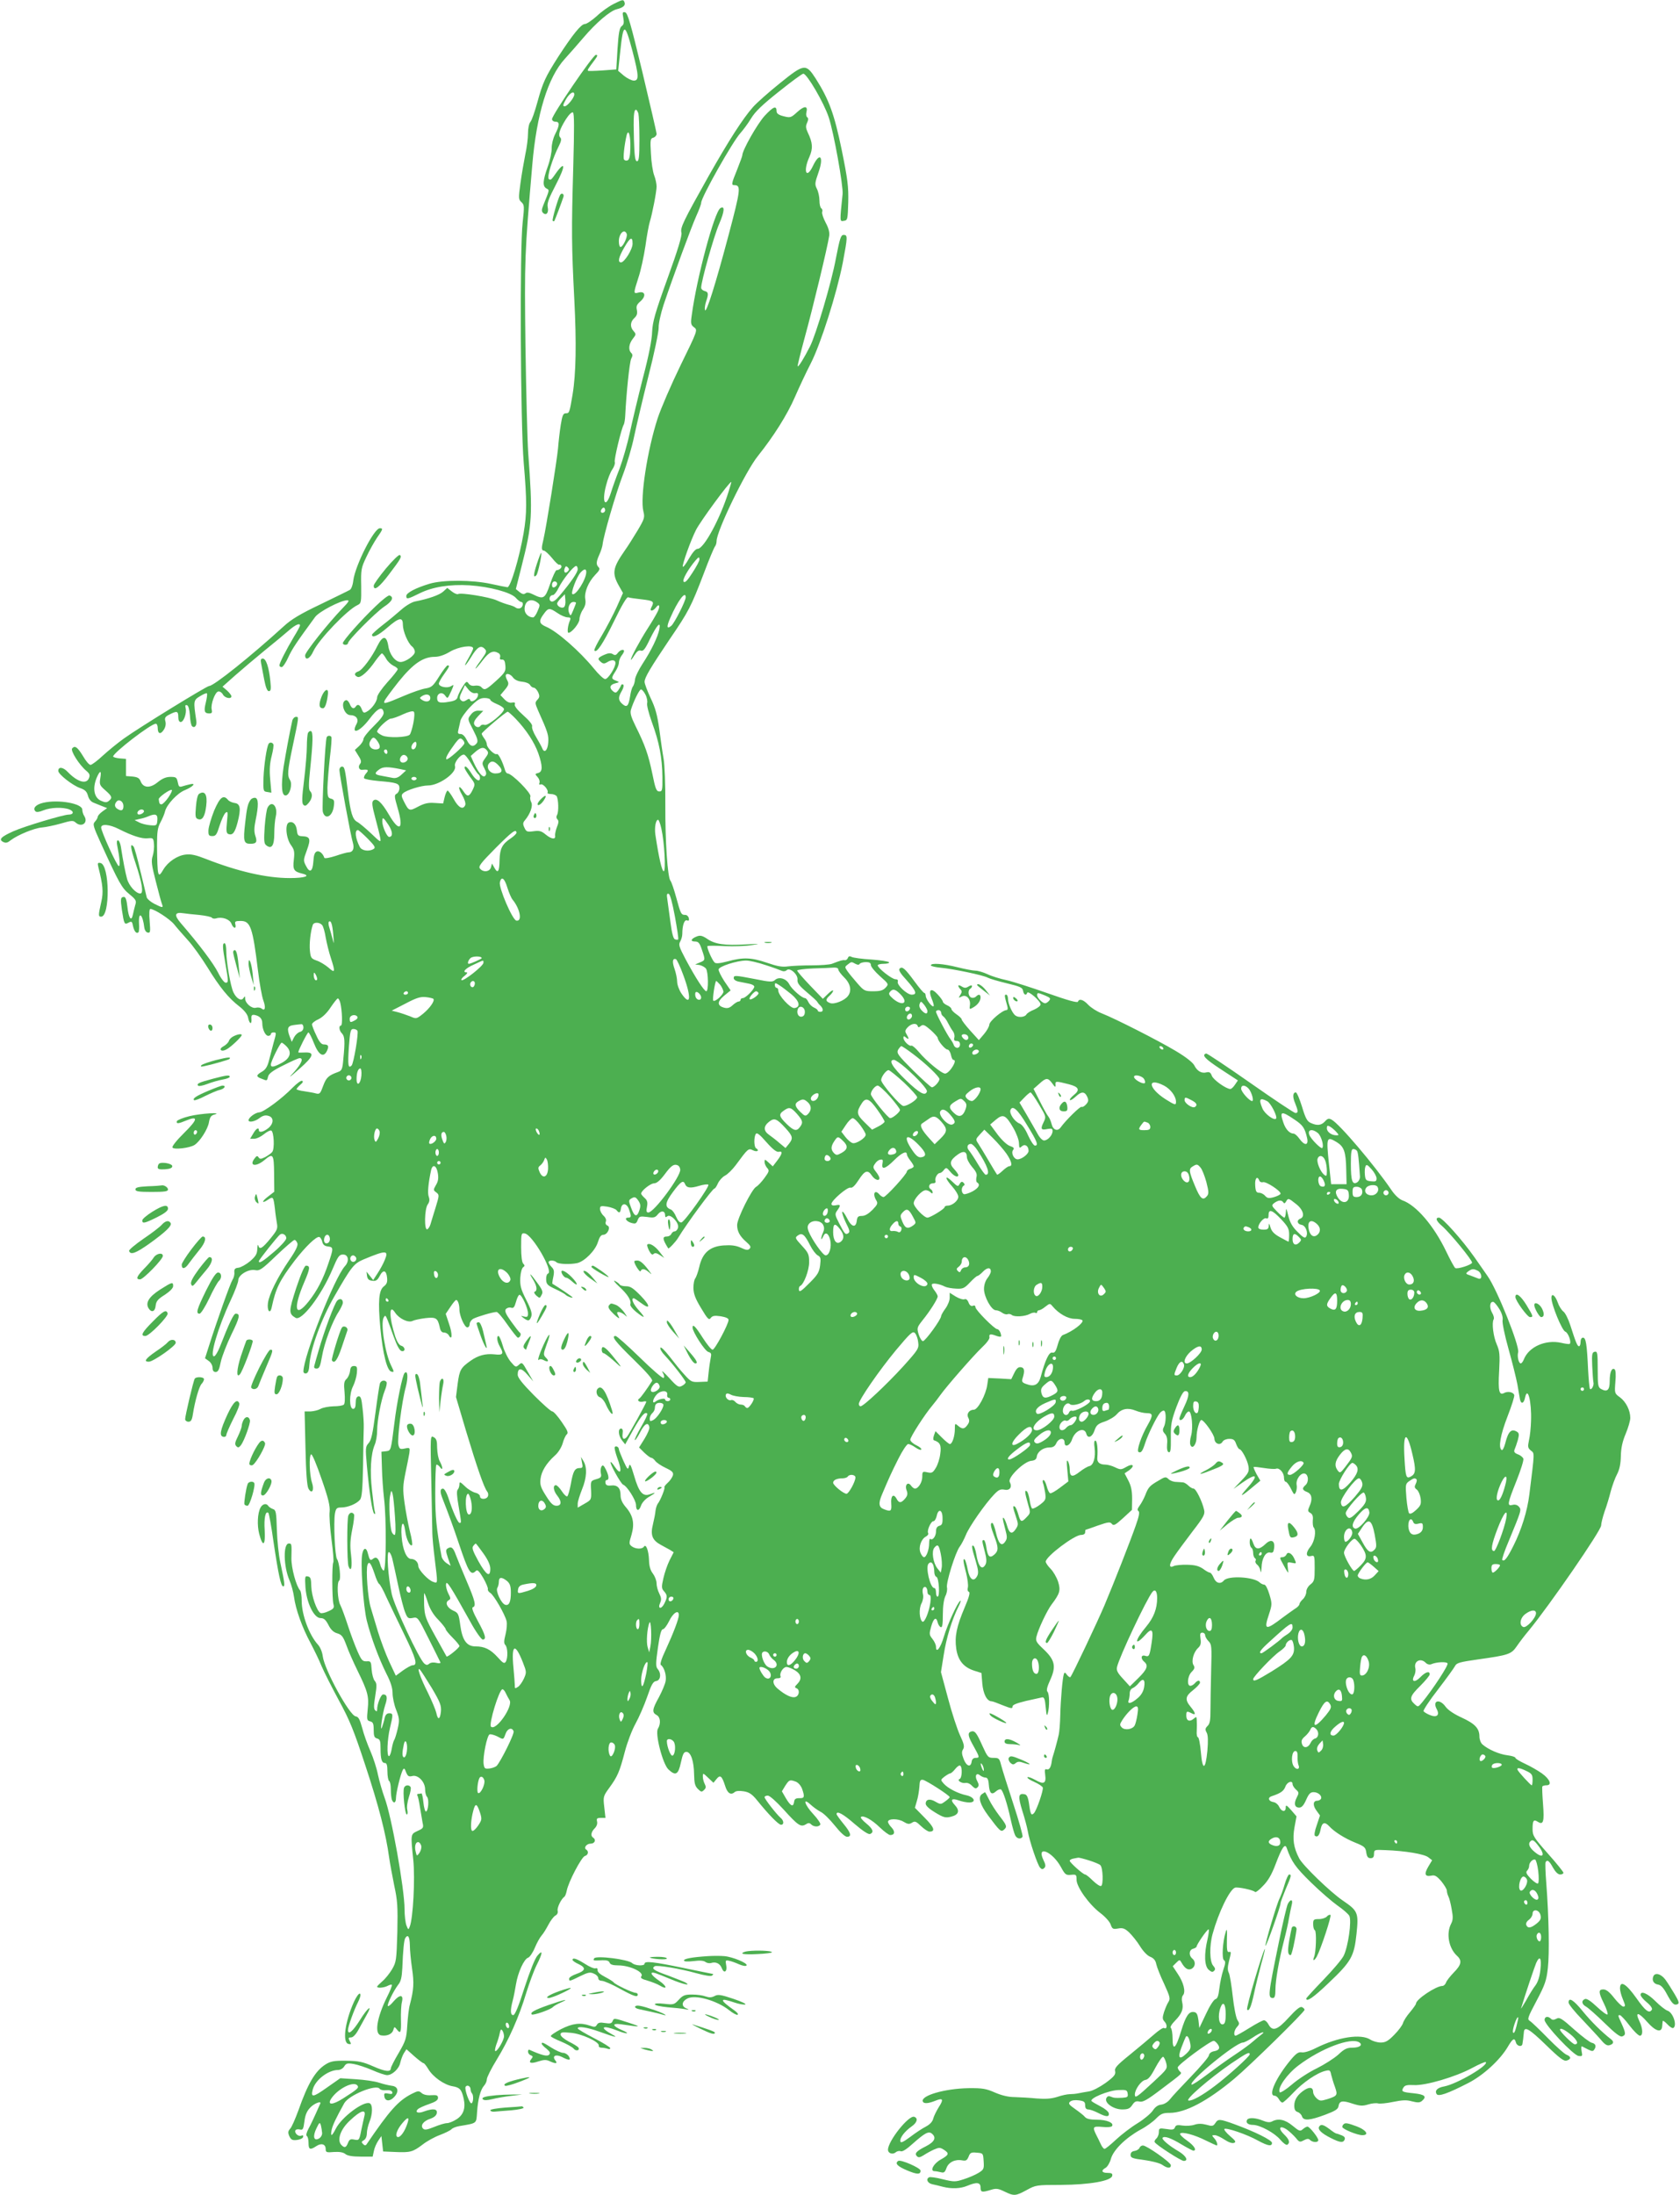 <?xml version="1.0" standalone="no"?>
<!DOCTYPE svg PUBLIC "-//W3C//DTD SVG 20010904//EN"
 "http://www.w3.org/TR/2001/REC-SVG-20010904/DTD/svg10.dtd">
<svg version="1.0" xmlns="http://www.w3.org/2000/svg"
 width="980pt" height="1280pt" viewBox="0 0 980 1280"
 preserveAspectRatio="xMidYMid meet">
<g transform="translate(0,1280) scale(0.1,-0.1)"
fill="#4caf50" stroke="none">
<path d="M3578 12776 c-26 -13 -70 -44 -97 -70 -28 -25 -59 -46 -69 -46 -22 0
-71 -61 -155 -190 -76 -119 -91 -152 -122 -265 -15 -55 -33 -107 -41 -116 -8
-9 -14 -37 -14 -67 0 -28 -7 -84 -16 -124 -8 -40 -21 -115 -28 -166 -12 -88
-12 -95 6 -111 17 -16 17 -24 7 -117 -18 -149 -13 -1176 6 -1402 19 -224 19
-296 -1 -413 -25 -143 -76 -314 -94 -313 -8 1 -51 9 -95 19 -110 24 -281 25
-360 1 -80 -24 -135 -53 -135 -71 0 -21 8 -19 79 16 75 37 175 53 291 46 117
-8 239 -41 268 -72 12 -14 27 -25 32 -25 16 0 11 -30 -5 -36 -8 -4 -21 -2 -28
4 -6 5 -25 12 -41 16 -15 4 -47 15 -70 26 -43 19 -208 46 -224 36 -5 -3 -22 4
-36 15 l-27 21 -23 -21 c-21 -20 -87 -43 -164 -58 -18 -3 -54 -24 -80 -47 -26
-23 -75 -64 -109 -90 -35 -27 -63 -53 -63 -57 0 -22 36 -5 89 41 69 60 91 64
91 18 0 -38 29 -107 53 -127 10 -7 17 -22 17 -32 0 -21 -54 -59 -83 -59 -31 0
-65 44 -72 94 -10 62 -33 62 -64 -1 -32 -66 -88 -141 -111 -148 -24 -8 -26
-23 -4 -32 18 -7 63 33 105 95 17 23 33 42 37 42 4 0 15 -14 24 -30 9 -17 29
-35 43 -42 14 -6 25 -15 25 -20 0 -6 -27 -40 -60 -76 -34 -38 -60 -76 -60 -88
0 -24 -32 -69 -61 -84 -16 -9 -21 -7 -29 15 -10 26 -24 32 -35 15 -11 -17 -25
-11 -35 16 -6 14 -16 24 -23 21 -33 -11 -10 -87 27 -87 33 0 50 -23 37 -49
-37 -68 16 -50 73 25 49 66 78 79 84 39 2 -13 -17 -39 -58 -79 -33 -32 -60
-66 -60 -76 0 -9 -11 -27 -25 -40 l-25 -23 21 -34 c17 -26 18 -37 9 -48 -13
-16 -5 -36 13 -34 35 4 40 -1 23 -20 -10 -11 -15 -24 -12 -29 3 -5 40 -12 83
-16 108 -9 123 -14 123 -42 0 -13 -7 -27 -16 -32 -15 -8 -14 -16 6 -85 37
-125 10 -143 -52 -36 -42 72 -72 99 -91 80 -9 -9 -6 -32 12 -99 13 -48 26
-100 29 -117 5 -29 3 -29 -54 26 -33 31 -69 61 -81 67 -26 14 -38 52 -53 172
-17 137 -20 150 -35 150 -8 0 -15 -9 -15 -20 0 -25 66 -385 79 -426 9 -33 -1
-54 -26 -54 -8 0 -41 -9 -76 -21 -34 -11 -63 -16 -65 -11 -8 25 -29 43 -44 37
-12 -5 -18 -21 -20 -58 -4 -60 -21 -70 -43 -26 -16 30 -16 35 5 91 24 66 20
80 -27 82 -24 1 -28 6 -31 33 -4 37 -23 56 -47 47 -24 -10 -16 -95 14 -134 18
-25 20 -38 15 -83 -7 -58 0 -69 49 -81 53 -13 16 -26 -73 -26 -136 0 -304 39
-490 112 -56 22 -86 29 -117 25 -48 -5 -103 -42 -130 -87 -32 -55 -35 -45 -37
140 0 78 3 103 20 135 12 22 24 51 27 65 10 39 72 106 116 123 46 19 68 43 30
34 -13 -3 -33 -8 -45 -12 -18 -6 -22 -2 -27 24 -6 28 -10 31 -42 31 -26 0 -48
-9 -75 -31 -45 -37 -85 -34 -100 6 -7 18 -18 24 -47 27 l-38 3 0 50 0 50 -38
3 c-20 2 -37 7 -37 11 0 21 220 191 249 191 6 0 11 -11 11 -24 0 -35 16 -41
35 -12 10 15 14 33 10 49 -6 21 -2 28 24 41 43 22 51 20 51 -14 0 -19 5 -30
14 -30 18 0 36 52 29 81 -4 15 -2 20 8 17 8 -3 14 -24 17 -59 1 -30 7 -58 12
-63 15 -15 30 4 25 32 -17 114 -17 119 21 142 19 12 38 20 41 17 3 -4 0 -27
-6 -52 -13 -52 -9 -65 20 -65 15 0 18 5 14 23 -7 29 19 101 38 105 9 2 21 -6
27 -17 11 -22 50 -29 50 -11 0 6 -12 21 -26 34 l-26 22 73 65 c41 36 119 102
174 147 55 44 118 97 140 116 38 33 65 45 65 29 0 -5 -16 -35 -36 -67 -44 -74
-84 -152 -84 -166 0 -5 6 -10 13 -10 7 0 25 26 39 58 23 50 49 88 156 234 23
32 149 97 187 98 15 0 10 -9 -27 -47 -85 -88 -218 -256 -218 -274 0 -34 29
-20 48 24 32 68 197 241 258 269 21 10 22 16 21 112 -2 95 0 105 30 168 17 37
46 88 62 112 35 50 37 56 17 56 -34 0 -143 -215 -155 -304 -3 -28 -12 -52 -21
-56 -8 -5 -85 -42 -171 -84 -118 -56 -171 -88 -215 -129 -190 -173 -407 -347
-434 -347 -14 0 -408 -242 -497 -306 -35 -25 -89 -69 -122 -99 -32 -30 -65
-55 -73 -55 -8 0 -27 22 -43 50 -33 54 -48 65 -64 46 -11 -13 40 -95 83 -131
19 -16 22 -25 15 -42 -14 -38 -67 -23 -123 35 -28 30 -56 33 -56 7 0 -20 84
-85 127 -100 29 -10 39 -20 46 -44 5 -20 17 -35 32 -41 14 -6 37 -15 52 -21
l28 -11 -28 -20 c-15 -11 -27 -25 -27 -31 0 -6 -7 -18 -16 -28 -14 -15 -11
-26 34 -125 106 -232 122 -262 167 -298 39 -32 42 -39 34 -63 -4 -16 -11 -41
-14 -57 -9 -43 -25 -19 -32 48 -4 36 -10 56 -19 56 -21 0 -22 -11 -13 -75 13
-85 15 -88 39 -75 18 10 21 7 26 -20 7 -31 20 -47 32 -36 3 4 5 27 3 51 -4 76
22 55 31 -25 2 -14 10 -26 20 -28 15 -3 16 5 11 67 -4 44 -2 71 4 71 23 0 113
-58 139 -90 15 -19 51 -60 79 -91 29 -31 80 -103 115 -159 72 -117 123 -180
187 -229 28 -22 46 -45 50 -63 7 -38 22 -46 20 -11 -2 23 2 27 18 25 30 -6 45
-22 45 -48 0 -36 18 -74 35 -74 8 0 15 5 15 10 0 6 7 10 15 10 18 0 18 -1 0
-64 -7 -28 -19 -73 -26 -100 -9 -36 -20 -53 -41 -65 -35 -20 -35 -29 -2 -41
33 -13 31 -14 38 13 4 17 28 35 89 65 45 23 88 42 95 42 24 0 11 -31 -30 -78
-39 -42 -36 -41 30 17 82 72 90 97 29 94 -20 -1 -37 -1 -37 1 0 12 53 116 59
116 4 0 19 -28 32 -62 28 -71 57 -88 77 -44 12 27 7 36 -20 36 -13 0 -27 16
-43 53 -14 28 -25 58 -25 64 0 7 17 21 38 30 23 11 50 37 70 68 19 28 37 51
42 53 4 2 11 -10 15 -25 11 -45 14 -133 4 -133 -14 0 -11 -30 6 -46 16 -17 18
-45 8 -147 -5 -62 -9 -70 -32 -78 -55 -20 -68 -32 -86 -81 -16 -44 -20 -49
-41 -44 -13 4 -44 9 -69 13 -25 3 -45 9 -45 12 0 4 10 15 22 26 15 12 18 20
10 23 -7 2 -31 -16 -55 -40 -62 -64 -168 -142 -194 -144 -23 -1 -63 -30 -63
-46 0 -15 37 -8 63 12 18 14 34 19 51 14 35 -8 34 -46 0 -73 -28 -22 -54 -27
-54 -11 0 19 -16 10 -33 -20 l-18 -30 25 0 c13 0 38 12 55 26 17 14 36 24 43
22 16 -6 21 -107 6 -125 -6 -8 -25 -21 -41 -30 -25 -12 -31 -13 -39 -1 -7 10
-11 9 -23 -7 -34 -44 8 -51 58 -9 50 42 55 35 56 -81 l1 -104 -35 -27 c-40
-30 -40 -45 -1 -19 30 20 31 17 40 -55 2 -25 8 -61 11 -81 6 -32 3 -41 -36
-89 -49 -60 -65 -69 -72 -43 -3 10 -5 1 -6 -19 -1 -30 -9 -43 -42 -72 -23 -19
-53 -36 -68 -38 -20 -2 -25 -8 -24 -26 2 -13 -3 -33 -11 -45 -13 -21 -90 -237
-137 -385 l-23 -72 22 -16 c12 -8 22 -26 22 -40 0 -16 6 -24 18 -24 14 0 21
13 30 59 7 32 35 104 62 160 49 100 53 121 25 121 -12 0 -38 -54 -93 -195 -11
-27 -25 -51 -32 -53 -31 -11 21 167 96 327 24 51 44 104 44 116 0 31 60 67 99
59 25 -5 39 4 123 85 53 50 100 91 106 91 6 0 13 -9 17 -20 4 -13 -10 -43 -48
-98 -68 -100 -117 -198 -124 -250 -6 -46 13 -68 22 -25 23 109 45 155 133 271
63 82 128 145 145 139 6 -2 14 -14 17 -28 4 -17 14 -25 33 -27 33 -4 33 -10 3
-98 -31 -93 -66 -160 -115 -222 -80 -101 -93 -44 -26 112 34 79 36 96 10 96
-9 0 -29 -47 -57 -130 -44 -136 -45 -150 -4 -174 35 -22 151 130 216 284 31
74 39 85 61 85 32 0 38 -39 11 -68 -61 -67 -242 -526 -242 -614 0 -8 7 -13 16
-11 11 2 17 17 19 53 7 92 69 263 145 395 99 173 114 192 170 216 134 56 149
55 124 -4 -8 -20 -27 -55 -41 -76 l-26 -40 -19 24 -20 25 3 -25 c3 -19 11 -26
31 -28 21 -3 30 3 43 28 20 39 39 34 43 -10 3 -26 -2 -38 -19 -51 -29 -22 -35
-87 -20 -244 14 -149 39 -248 64 -253 17 -4 17 -2 -1 35 -35 69 -63 246 -44
280 12 20 10 24 59 -112 19 -53 35 -81 46 -83 23 -5 22 24 -2 31 -12 3 -25 23
-35 53 -37 114 -38 197 -1 140 23 -35 77 -61 102 -48 10 5 43 12 74 16 63 7
72 1 84 -52 4 -22 12 -32 25 -32 11 0 23 -7 28 -16 20 -36 22 8 2 65 l-20 60
27 40 c15 23 30 41 34 41 10 0 19 -27 19 -56 0 -36 30 -104 46 -104 8 0 14 9
14 20 0 10 10 25 22 31 23 12 114 39 135 39 7 0 36 -34 64 -75 29 -41 56 -75
60 -75 13 0 22 22 12 29 -5 3 -28 33 -51 65 -33 46 -39 62 -31 73 7 7 20 11
30 8 14 -5 20 2 29 34 6 23 15 41 21 41 13 0 49 -78 49 -109 0 -19 -4 -22 -22
-18 -22 6 -22 6 -4 -8 27 -20 35 -19 45 8 6 17 0 40 -29 97 -32 63 -37 83 -35
129 2 31 9 57 17 62 10 7 10 11 0 21 -7 7 -12 42 -12 96 0 80 1 83 21 80 44
-6 169 -221 136 -234 -7 -2 -12 -18 -11 -35 1 -27 7 -34 55 -56 30 -14 56 -29
59 -33 6 -8 40 -21 40 -15 0 3 -79 57 -118 80 -1 1 1 19 6 41 6 31 4 42 -10
56 -10 10 -18 23 -18 28 0 13 33 13 46 0 11 -11 77 -14 121 -5 43 10 106 73
121 123 9 29 18 42 31 42 25 0 46 46 24 54 -9 4 -13 13 -9 23 4 10 -1 23 -14
35 -11 10 -20 28 -20 39 0 17 5 19 43 13 23 -4 47 -13 53 -20 16 -20 22 -17
26 8 5 36 34 34 47 -3 15 -42 14 -49 -5 -49 -25 0 -10 -23 20 -31 23 -6 28 -4
36 17 9 22 13 23 55 18 39 -6 47 -4 63 16 20 24 42 20 42 -7 0 -11 3 -13 13
-5 19 16 71 -40 62 -67 -3 -12 -12 -21 -20 -21 -7 0 -15 -7 -19 -15 -3 -8 -15
-15 -26 -15 -27 0 -26 -15 8 -69 3 -5 43 37 57 60 52 86 202 289 213 289 4 0
13 14 20 30 8 17 26 37 41 45 15 7 43 35 62 60 74 100 74 101 103 87 24 -11
38 0 16 13 -12 8 -13 65 -1 83 6 10 22 -2 62 -48 37 -42 60 -59 72 -56 24 6
21 -12 -9 -51 l-26 -34 -24 22 c-22 20 -24 21 -24 4 0 -10 7 -26 15 -35 14
-15 12 -21 -15 -58 -16 -22 -38 -46 -49 -52 -25 -13 -111 -185 -111 -223 0
-37 16 -66 54 -99 24 -21 28 -29 19 -39 -10 -10 -20 -9 -52 6 -29 13 -56 16
-101 13 -80 -6 -123 -44 -141 -126 -7 -30 -18 -59 -23 -66 -6 -6 -11 -31 -11
-56 1 -35 11 -62 45 -118 38 -64 46 -71 56 -57 10 13 22 15 58 10 30 -5 46
-12 46 -21 0 -25 -80 -174 -93 -174 -8 0 -33 31 -58 70 -42 66 -59 83 -59 59
0 -25 72 -137 92 -142 17 -5 19 -11 14 -34 -3 -15 -9 -53 -12 -83 l-6 -56 -48
-2 c-44 -2 -50 1 -86 41 -22 23 -61 72 -88 107 -29 37 -51 59 -54 51 -2 -7 9
-27 26 -44 47 -50 122 -147 122 -157 0 -5 -10 -15 -22 -21 -19 -10 -27 -6 -75
47 -30 33 -47 47 -38 32 10 -17 12 -28 6 -33 -6 -3 -69 51 -139 120 -71 69
-134 125 -141 125 -27 0 -4 -31 105 -137 78 -76 113 -117 108 -125 -27 -43
-66 -98 -75 -103 -16 -10 0 -23 21 -18 11 3 20 3 20 -1 0 -8 -99 -187 -112
-203 -18 -22 -30 -14 -26 17 3 20 0 30 -9 30 -19 0 -16 -41 5 -68 l19 -24 48
87 c46 81 68 106 81 92 3 -3 -13 -38 -36 -77 -23 -39 -39 -74 -37 -77 3 -3 17
18 32 47 25 49 47 61 53 28 2 -9 -11 -39 -28 -67 l-32 -51 30 -30 c17 -16 35
-30 41 -30 5 0 16 -8 23 -18 7 -10 35 -29 61 -41 40 -19 47 -27 42 -45 -4 -11
-17 -31 -30 -42 -13 -12 -22 -24 -19 -26 5 -6 -24 -78 -39 -96 -5 -7 -11 -25
-13 -40 -1 -15 -8 -51 -15 -80 -16 -63 -4 -93 46 -120 17 -9 40 -22 53 -29
l22 -14 -24 -47 c-13 -26 -29 -73 -36 -104 -12 -51 -11 -60 3 -76 21 -23 21
-35 2 -73 -18 -35 -40 -30 -24 5 8 18 7 30 -5 54 -9 17 -16 44 -16 60 0 16
-10 41 -21 56 -15 19 -22 43 -23 79 -2 56 -18 98 -30 78 -10 -15 -48 -14 -70
2 -17 13 -18 17 -2 68 19 67 9 113 -35 163 -20 24 -29 44 -29 69 0 41 -19 60
-57 55 -20 -2 -29 2 -31 15 -2 9 1 17 7 17 16 0 13 26 -5 62 -12 24 -18 28
-25 17 -5 -8 -7 -25 -4 -39 5 -22 1 -27 -27 -35 -33 -10 -33 -11 -30 -65 2
-55 2 -55 -38 -78 l-40 -23 0 23 c0 13 12 50 25 83 28 68 31 128 9 165 l-15
25 6 -33 c6 -27 4 -32 -13 -32 -29 0 -39 -18 -52 -93 -7 -37 -16 -69 -21 -72
-4 -3 -19 10 -31 29 -13 20 -29 36 -35 36 -19 0 -15 -32 7 -60 28 -35 26 -60
-4 -60 -19 0 -33 13 -61 58 -30 47 -36 64 -32 98 5 44 33 91 84 137 19 16 38
47 45 70 6 23 17 47 24 53 11 9 5 23 -29 72 -23 34 -48 62 -55 62 -8 0 -56 43
-108 95 -67 68 -94 102 -94 119 0 42 21 42 57 0 l34 -39 -33 57 c-31 55 -33
57 -51 40 -18 -16 -20 -15 -48 18 -16 19 -37 61 -46 93 -9 31 -20 57 -25 57
-12 0 -9 -32 7 -60 26 -45 20 -53 -32 -47 -51 5 -93 -6 -137 -37 -58 -41 -65
-53 -76 -133 l-10 -79 59 -199 c62 -206 105 -331 123 -352 6 -7 8 -20 4 -28
-7 -19 -46 -20 -46 0 0 8 -12 18 -27 21 -16 4 -43 20 -60 37 -29 28 -33 29
-33 11 0 -11 -5 -25 -10 -30 -7 -7 -5 -38 5 -95 17 -100 17 -99 6 -99 -10 0
-40 67 -66 148 -10 30 -23 52 -31 52 -17 0 -18 -19 -3 -57 32 -81 64 -168 94
-258 59 -176 71 -195 102 -164 8 8 19 -3 42 -42 17 -30 29 -59 27 -65 -2 -6 4
-16 14 -22 21 -13 85 -124 95 -164 4 -15 1 -50 -6 -78 -10 -39 -10 -53 -1 -62
14 -14 16 -77 2 -98 -8 -12 -16 -8 -47 27 -42 46 -76 63 -129 63 -51 0 -77 35
-89 123 -9 67 -12 73 -42 86 -35 16 -49 47 -26 60 13 7 13 12 -2 40 -9 18 -15
42 -13 54 3 24 24 -8 142 -220 31 -57 64 -103 72 -103 23 0 16 27 -28 107 -27
50 -38 78 -30 81 21 7 14 36 -36 153 -27 63 -55 132 -63 153 -15 42 -26 51
-48 37 -11 -7 -11 -16 2 -55 l16 -46 -25 16 c-13 9 -26 26 -28 38 -30 163 -37
229 -37 370 0 87 3 161 6 165 4 3 13 -3 21 -13 19 -27 18 0 -1 34 -8 14 -14
48 -15 77 0 42 -4 54 -20 63 -20 11 -20 9 -14 -257 3 -147 6 -284 6 -303 0
-19 6 -87 14 -150 18 -148 19 -143 -8 -134 -29 8 -88 71 -88 93 0 22 -19 41
-42 41 -26 0 -49 53 -55 129 -7 80 11 107 21 33 6 -48 29 -93 40 -81 3 3 -2
39 -13 80 -10 41 -24 115 -31 165 -11 80 -10 101 5 175 10 46 20 99 23 116 4
32 3 33 -26 27 -28 -6 -32 -3 -38 21 -8 33 20 254 43 337 15 57 12 101 -7 82
-12 -12 -45 -171 -59 -289 -21 -167 -20 -163 -49 -167 l-27 -3 3 -95 c1 -52 7
-131 12 -175 15 -119 13 -428 -2 -423 -7 3 -16 18 -20 36 -10 37 -24 48 -43
32 -15 -12 -19 -7 -29 32 -8 35 -24 36 -32 1 -13 -49 5 -311 26 -394 26 -102
70 -219 114 -308 25 -48 36 -84 36 -113 0 -24 9 -68 21 -98 19 -49 20 -61 9
-110 -7 -30 -16 -59 -20 -65 -4 -5 -11 -29 -15 -53 -4 -23 -11 -42 -16 -42
-14 0 -10 98 6 165 19 79 19 85 -5 85 -13 0 -22 -9 -26 -27 -3 -16 -10 -39
-15 -53 -15 -42 2 80 18 128 15 44 11 62 -12 62 -13 0 -35 -56 -35 -89 0 -11
-3 -12 -12 -3 -8 8 -8 29 1 83 10 61 9 74 -3 88 -8 9 -16 39 -18 66 -3 47 -5
50 -29 48 -24 -1 -30 6 -52 55 -14 31 -40 100 -57 152 -17 52 -37 107 -45 122
-16 28 -21 133 -6 142 11 7 1 107 -13 125 -12 16 -21 214 -12 266 6 31 11 35
37 35 37 0 89 21 109 45 11 13 15 57 18 199 1 99 3 199 4 221 1 22 -2 73 -7
113 -6 59 -11 72 -24 70 -11 -2 -16 -14 -16 -38 0 -24 -5 -35 -15 -35 -23 0
-24 87 0 133 10 20 20 55 22 77 3 34 0 40 -17 40 -15 0 -21 -8 -23 -30 -2 -16
-11 -37 -21 -46 -14 -13 -16 -27 -11 -78 3 -35 2 -65 -4 -71 -6 -6 -33 -10
-61 -10 -27 -1 -61 -7 -75 -15 -14 -8 -40 -14 -59 -15 l-34 0 5 -213 c3 -144
9 -220 17 -236 20 -37 36 -11 21 34 -15 45 -18 158 -5 165 6 3 33 -62 61 -144
40 -114 50 -158 47 -190 -3 -22 2 -96 11 -164 9 -68 14 -128 10 -133 -8 -13
-7 -210 1 -242 6 -22 2 -28 -29 -42 -19 -9 -40 -14 -47 -10 -22 14 -51 98 -53
154 -1 46 -4 56 -20 59 -17 4 -18 -1 -14 -65 7 -91 50 -178 88 -178 19 0 30
-9 46 -40 14 -28 30 -43 52 -49 26 -8 34 -19 53 -70 12 -34 41 -99 64 -146 61
-124 68 -152 60 -227 -6 -60 -5 -65 14 -70 17 -4 21 -13 21 -50 0 -36 4 -46
20 -50 17 -5 20 -14 20 -58 0 -63 7 -85 26 -85 10 0 14 -14 14 -49 0 -28 5
-53 10 -56 6 -3 10 -26 10 -50 0 -24 3 -50 6 -59 10 -25 24 -19 24 10 0 29 27
141 40 164 7 12 11 9 19 -14 10 -23 15 -27 36 -22 34 9 75 -34 75 -78 0 -18 5
-37 11 -43 13 -13 8 -82 -6 -86 -5 -1 -12 23 -15 53 -3 30 -8 54 -12 53 -5 -2
-13 -3 -19 -3 -5 0 -7 -5 -4 -10 4 -6 10 -36 15 -68 5 -31 12 -71 15 -89 7
-30 5 -34 -29 -49 -41 -20 -41 -15 -25 -170 11 -109 -1 -340 -21 -389 -7 -19
-9 -18 -19 8 -6 16 -11 58 -11 95 0 117 -76 544 -117 651 -13 36 -30 95 -38
132 -7 37 -27 99 -44 138 -17 38 -39 99 -48 135 -14 51 -22 66 -38 68 -36 5
-182 272 -192 350 -3 25 -15 54 -28 68 -51 56 -95 174 -95 256 0 27 -4 54 -9
60 -23 25 -52 132 -51 189 2 83 2 85 -15 85 -34 0 -31 -135 4 -215 10 -23 22
-66 26 -95 10 -75 48 -180 96 -269 22 -42 52 -103 65 -136 14 -33 59 -122 100
-198 64 -117 88 -176 155 -380 78 -235 121 -403 139 -537 5 -36 19 -110 30
-165 19 -87 21 -122 18 -271 -5 -164 -6 -174 -31 -217 -15 -25 -40 -56 -57
-70 -16 -14 -30 -28 -30 -31 0 -10 40 -7 62 5 11 6 22 8 24 6 3 -3 -10 -36
-29 -73 -59 -120 -74 -215 -34 -222 33 -6 64 7 71 30 6 21 7 22 20 6 23 -31
27 -20 25 55 -1 39 1 87 6 105 10 43 -13 44 -50 1 -14 -17 -28 -29 -32 -26 -7
8 32 87 59 123 17 20 22 44 25 98 4 106 10 163 17 175 16 25 26 8 27 -41 0
-29 6 -91 13 -138 12 -82 10 -121 -13 -209 -6 -20 -12 -74 -15 -120 -5 -78 -9
-91 -51 -163 -25 -42 -45 -82 -45 -88 0 -23 -32 -20 -102 11 -62 27 -85 32
-158 33 -71 1 -91 -3 -120 -21 -61 -38 -104 -112 -159 -268 -18 -49 -39 -98
-48 -107 -13 -15 -14 -23 -5 -44 10 -21 18 -25 44 -22 17 2 34 9 36 17 3 10 0
12 -11 8 -17 -7 -42 17 -33 32 3 5 15 7 26 4 17 -4 20 2 26 48 5 39 15 61 35
81 24 25 67 40 57 21 -2 -5 -14 -30 -26 -58 -12 -27 -31 -67 -42 -87 -12 -23
-16 -39 -10 -43 6 -3 10 -22 10 -41 0 -38 9 -42 45 -18 30 20 55 12 55 -17 0
-19 5 -21 48 -17 33 2 55 -2 67 -12 12 -10 41 -15 89 -15 l70 0 7 32 c3 18 15
45 25 60 l19 28 5 -45 5 -45 70 -3 c88 -4 103 0 160 43 25 20 71 45 101 56 29
11 60 26 67 33 7 8 28 16 47 19 105 18 98 13 103 81 5 76 20 132 41 155 9 10
16 26 16 37 0 11 26 63 58 115 71 116 130 249 172 389 18 58 45 131 61 163 35
69 37 92 5 55 -15 -16 -44 -90 -76 -187 -34 -108 -56 -161 -66 -161 -17 0 -18
29 -3 85 6 22 14 65 19 95 11 68 47 148 71 155 9 3 27 29 39 58 12 29 30 61
40 72 10 11 27 39 39 62 12 23 30 47 40 53 12 6 17 17 14 29 -4 17 20 68 40
82 4 3 10 19 13 34 9 50 86 197 106 203 19 5 24 27 8 37 -17 10 1 35 26 35 24
0 33 23 14 35 -16 10 -12 33 9 54 12 12 17 27 14 40 -4 17 -1 21 22 21 l27 0
-7 63 c-7 60 -6 64 29 112 49 67 61 96 91 211 14 54 42 127 62 163 20 36 51
107 68 156 25 73 35 91 53 93 26 4 31 45 8 71 -11 13 -11 33 2 124 11 76 19
107 29 107 7 0 23 21 36 47 23 49 57 70 57 36 0 -22 -31 -104 -78 -206 -23
-48 -33 -81 -27 -85 20 -14 34 -62 28 -94 -3 -18 -21 -60 -39 -94 -39 -70 -42
-89 -14 -104 23 -12 26 -50 8 -80 -18 -28 28 -206 61 -237 42 -40 58 -31 73
40 11 50 17 62 32 62 26 0 44 -54 45 -132 1 -50 5 -67 22 -84 19 -19 23 -19
36 -6 12 11 12 19 4 35 -6 11 -11 31 -11 43 0 22 1 22 31 -7 l31 -29 18 22
c21 26 31 19 50 -40 13 -43 33 -56 55 -37 9 8 28 9 54 5 31 -5 48 -16 78 -53
66 -82 125 -142 139 -142 19 0 17 25 -3 41 -23 20 -93 109 -93 120 0 5 9 9 19
9 11 0 49 -34 91 -80 85 -94 101 -105 130 -88 15 10 22 10 32 0 15 -15 45 -16
53 -1 4 5 -14 32 -39 59 -52 55 -67 103 -18 58 15 -14 41 -33 58 -42 18 -8 55
-45 84 -81 31 -39 59 -65 71 -65 29 0 23 23 -21 76 -22 27 -40 52 -40 56 0 22
39 1 105 -57 48 -41 80 -62 90 -59 25 10 17 30 -22 62 -21 17 -35 34 -31 37
13 13 65 -16 111 -61 25 -24 52 -44 60 -44 27 0 30 20 8 44 -12 12 -21 27 -21
33 0 20 59 20 90 1 25 -15 34 -16 50 -6 17 11 24 8 53 -20 18 -17 40 -32 49
-32 36 0 28 25 -28 81 l-57 58 11 38 c7 21 13 58 15 83 2 38 5 44 21 42 20 -4
156 -91 156 -101 0 -3 -12 -15 -27 -25 -24 -18 -27 -18 -55 -2 -33 20 -58 15
-58 -11 0 -12 21 -31 56 -52 48 -29 60 -32 92 -24 45 11 53 35 21 69 -28 30
-18 41 24 26 19 -7 46 -12 61 -12 43 0 30 32 -17 42 -48 10 -107 40 -132 68
-19 22 -19 22 5 41 14 10 29 19 34 19 4 0 17 11 28 25 11 14 24 23 29 20 14
-9 11 -73 -3 -78 -19 -8 13 -28 35 -23 10 2 27 -5 37 -17 16 -16 23 -18 32 -9
9 9 9 17 -1 36 -17 30 -6 53 16 34 9 -7 23 -13 32 -13 11 0 17 -11 19 -40 4
-52 16 -63 41 -41 11 10 24 15 30 12 12 -8 36 -80 57 -176 9 -41 21 -83 26
-92 10 -20 33 -24 43 -8 3 5 -21 92 -54 192 -33 101 -65 202 -71 226 -10 39
-13 42 -44 42 -32 0 -35 4 -66 72 -34 76 -44 89 -67 81 -20 -8 -16 -28 17 -86
35 -63 36 -67 11 -67 -13 0 -21 -8 -23 -22 -5 -36 -31 -27 -47 16 -11 29 -12
42 -3 56 9 15 6 31 -18 82 -16 35 -48 132 -70 216 l-41 152 16 100 c15 99 49
209 87 284 11 21 15 36 10 32 -16 -9 -74 -136 -96 -209 -20 -68 -46 -100 -46
-59 0 11 -9 31 -21 46 -19 24 -19 29 -7 72 14 50 30 59 38 23 3 -12 11 -24 18
-27 9 -3 12 17 12 75 0 49 6 88 15 107 8 15 12 38 9 50 -6 27 49 204 74 237
10 13 26 44 36 68 18 47 113 183 166 238 25 26 36 31 59 27 32 -7 47 15 31 45
-13 25 82 118 125 123 22 2 31 9 33 25 4 29 38 53 74 53 21 0 32 7 40 25 14
31 48 34 48 4 0 -32 32 -19 44 19 18 52 72 73 83 32 8 -31 35 -20 48 20 10 29
19 38 59 51 26 9 58 28 70 42 28 33 65 40 110 22 19 -8 49 -15 66 -15 36 0 37
-12 6 -67 -38 -65 -67 -151 -55 -159 15 -9 24 4 39 51 16 50 67 154 87 177 9
10 20 15 24 12 13 -7 11 -71 -2 -95 -8 -16 -7 -25 6 -39 12 -13 16 -32 13 -61
-2 -28 1 -44 10 -47 10 -3 13 16 12 84 -1 78 3 100 32 179 21 56 39 91 49 93
29 5 28 -25 -2 -88 -16 -34 -29 -66 -29 -71 0 -19 21 -8 32 16 6 14 17 25 23
25 17 0 26 -97 13 -142 -6 -20 -8 -44 -4 -53 11 -29 36 2 36 45 0 39 17 100
28 100 16 -1 75 -85 76 -108 1 -31 34 -43 48 -18 5 9 22 16 39 16 24 0 32 -6
40 -30 6 -16 15 -30 19 -30 13 0 47 -64 53 -101 4 -30 0 -39 -42 -83 l-46 -48
51 36 c87 61 99 46 26 -35 -48 -54 -33 -48 46 19 l34 28 -22 38 c-11 21 -19
40 -17 42 2 2 29 -1 61 -6 31 -5 63 -7 70 -4 19 7 46 -23 46 -52 0 -13 4 -24
10 -24 5 0 17 -15 26 -32 9 -18 18 -35 21 -38 9 -10 21 26 17 50 -7 33 25 76
49 67 21 -8 22 -50 2 -67 -21 -18 -19 -29 10 -40 28 -11 33 -42 13 -85 -10
-23 -10 -28 6 -37 12 -7 17 -19 14 -43 -1 -19 1 -37 5 -41 17 -18 6 -83 -19
-113 -29 -35 -27 -62 5 -54 19 5 20 0 20 -71 0 -68 -2 -77 -25 -95 -14 -11
-24 -29 -24 -43 0 -14 -9 -33 -20 -43 -11 -10 -20 -23 -20 -29 0 -6 -12 -19
-28 -28 -15 -10 -45 -32 -67 -48 -103 -79 -114 -76 -83 16 19 58 19 63 3 117
-10 33 -22 57 -30 57 -7 0 -20 6 -27 13 -35 33 -184 41 -209 11 -19 -23 -46
-16 -59 16 -7 17 -17 30 -22 30 -6 0 -24 10 -41 23 -24 16 -47 22 -92 23 -33
1 -68 -3 -77 -7 -31 -16 -30 10 3 58 18 27 66 91 106 144 65 84 73 100 67 125
-11 50 -48 124 -61 124 -7 0 -21 8 -30 17 -10 10 -24 18 -30 19 -7 1 -26 2
-42 3 -16 0 -37 8 -45 17 -15 14 -20 14 -59 -10 -50 -29 -59 -38 -77 -86 -8
-19 -22 -46 -32 -59 -13 -18 -15 -26 -7 -32 8 -5 4 -29 -16 -85 -30 -86 -125
-329 -182 -464 -38 -90 -189 -410 -199 -419 -3 -3 -12 3 -20 13 -10 15 -14 16
-18 5 -8 -24 -19 -151 -21 -239 -1 -47 -5 -98 -9 -115 -10 -44 -28 -108 -34
-125 -3 -8 -6 -22 -7 -32 -4 -32 -15 -50 -29 -45 -11 4 -13 -3 -9 -32 7 -50
-8 -58 -57 -30 -22 12 -43 20 -46 16 -4 -4 13 -16 39 -27 25 -11 47 -26 50
-33 5 -14 -36 -134 -52 -150 -15 -15 -20 -7 -28 54 -6 41 -13 55 -27 57 -36 7
-38 -13 -13 -95 14 -43 28 -96 32 -118 10 -60 57 -198 72 -215 10 -11 16 -11
25 -2 9 9 8 20 -6 48 -41 88 54 47 103 -43 24 -44 29 -48 59 -45 30 3 32 1 32
-29 0 -42 73 -144 139 -194 28 -21 55 -51 60 -67 9 -26 14 -28 43 -23 27 5 39
1 65 -23 17 -17 46 -52 63 -80 18 -29 42 -55 60 -62 20 -8 31 -21 35 -43 4
-18 24 -69 46 -115 34 -75 37 -86 25 -105 -8 -12 -19 -39 -26 -60 -10 -33 -10
-41 5 -57 16 -18 12 -46 -5 -35 -5 3 -31 -14 -57 -37 -27 -24 -91 -77 -141
-118 -78 -63 -92 -79 -87 -97 4 -19 -5 -31 -55 -68 -35 -25 -77 -47 -98 -50
-20 -3 -48 -8 -62 -11 -14 -3 -36 -5 -50 -5 -14 0 -47 -7 -73 -16 -36 -11 -68
-13 -120 -9 -40 4 -97 7 -127 8 -37 0 -75 9 -115 26 -52 23 -73 27 -155 26
-137 -2 -279 -43 -267 -77 5 -15 32 -13 74 4 44 18 49 8 19 -38 -13 -21 -28
-51 -32 -66 -4 -18 -19 -34 -43 -47 -20 -10 -61 -37 -91 -60 -42 -31 -56 -37
-58 -26 -4 20 25 58 66 87 32 22 39 48 15 56 -32 11 -153 -141 -153 -192 0
-21 27 -30 45 -15 8 7 22 10 30 6 10 -3 35 13 69 44 71 63 93 75 112 59 28
-23 16 -48 -35 -74 -56 -28 -68 -42 -52 -58 9 -9 18 -7 39 6 15 10 42 25 60
33 30 13 36 13 58 -1 33 -21 30 -30 -18 -57 -42 -23 -66 -68 -36 -68 7 0 23
-3 36 -6 18 -5 24 -1 33 24 12 34 50 53 92 45 22 -4 28 0 37 21 9 24 15 27 47
24 38 -3 38 -3 41 -50 3 -44 1 -49 -30 -68 -18 -11 -57 -28 -86 -37 -49 -16
-57 -16 -123 0 -39 10 -75 15 -80 11 -19 -11 -8 -34 19 -40 15 -3 43 -10 62
-15 51 -13 103 -11 143 6 55 23 77 20 77 -10 0 -28 7 -30 60 -14 31 10 43 8
80 -10 56 -27 64 -26 129 9 53 29 57 30 200 30 167 1 293 23 299 53 3 13 -4
17 -27 17 -35 0 -40 14 -11 30 10 6 24 29 30 51 14 52 85 122 171 170 35 18
77 49 94 67 27 27 39 32 78 32 91 0 220 68 377 199 90 75 410 389 410 402 0 5
-7 12 -16 16 -11 4 -34 -15 -76 -61 -66 -73 -95 -83 -118 -41 -7 14 -19 25
-27 25 -7 0 -45 -20 -85 -45 -40 -25 -76 -45 -80 -45 -14 0 -9 33 8 51 15 17
15 21 2 41 -8 13 -20 74 -27 138 -7 63 -17 125 -23 137 -8 15 -7 35 1 67 14
56 14 57 -1 54 -10 -2 -12 17 -11 72 2 59 0 69 -7 45 -18 -57 -24 -156 -10
-165 10 -6 9 -18 -4 -56 -9 -27 -19 -75 -23 -108 -5 -44 -11 -60 -23 -63 -10
-3 -34 -40 -55 -86 l-39 -82 -5 45 c-5 35 -10 46 -27 48 -29 4 -47 -23 -74
-111 -31 -103 -50 -119 -50 -44 0 31 -5 59 -10 62 -6 4 4 22 25 43 40 41 50
69 41 108 -4 15 -2 32 5 40 17 20 3 75 -31 125 l-29 44 20 20 c19 19 21 19 30
3 21 -37 39 -48 60 -38 23 13 25 43 4 60 -22 18 -19 51 5 57 11 3 20 9 20 12
0 12 61 101 70 101 4 0 1 -26 -6 -57 -21 -88 -18 -156 6 -178 16 -14 23 -16
32 -7 9 9 7 16 -5 30 -21 23 -23 116 -3 187 34 123 98 256 130 268 15 6 109
-14 117 -25 3 -4 24 11 46 35 30 30 51 66 74 127 37 98 55 124 65 94 28 -80
51 -112 141 -200 54 -53 124 -113 155 -135 32 -22 63 -49 69 -60 15 -29 -7
-181 -33 -233 -11 -22 -65 -85 -119 -141 -54 -56 -99 -105 -99 -108 0 -23 41
5 129 89 134 127 150 156 164 288 13 124 8 134 -80 194 -71 48 -235 206 -255
247 -32 62 -39 110 -27 179 l12 65 -31 36 c-27 30 -32 33 -32 15 0 -28 -24
-25 -38 4 -6 14 -21 26 -33 28 -29 4 -36 26 -12 34 54 18 71 30 81 56 10 28
42 39 42 15 0 -8 9 -22 20 -32 18 -16 18 -20 4 -47 -18 -35 -12 -58 15 -58 14
0 26 13 40 45 16 36 25 45 44 45 27 0 52 -23 42 -40 -3 -5 -13 -10 -21 -10
-25 0 -27 -27 -5 -57 l21 -29 -19 -57 c-12 -33 -16 -59 -10 -62 15 -10 26 3
33 40 8 39 24 44 50 16 29 -32 91 -71 153 -96 52 -21 59 -27 63 -57 4 -25 10
-33 25 -33 15 0 20 7 20 25 1 24 2 25 65 22 116 -4 229 -23 252 -42 l22 -17
-22 -37 c-26 -44 -20 -60 17 -53 21 5 32 -2 59 -33 17 -21 32 -46 32 -54 0 -9
4 -24 9 -34 5 -9 14 -43 19 -74 9 -47 8 -63 -3 -85 -30 -57 -14 -143 34 -187
31 -28 26 -53 -19 -98 -21 -22 -42 -48 -45 -59 -4 -10 -13 -19 -21 -19 -37 0
-154 -78 -154 -103 0 -5 -16 -27 -35 -50 -20 -23 -38 -52 -41 -64 -4 -13 -26
-43 -51 -68 -35 -36 -51 -45 -79 -45 -19 0 -46 8 -60 17 -55 36 -190 15 -318
-49 -35 -18 -69 -28 -83 -25 -18 3 -32 -6 -63 -43 -86 -103 -135 -210 -95
-210 8 0 19 -9 25 -20 6 -11 15 -20 21 -20 5 0 34 26 63 57 55 59 139 117 188
128 24 6 28 4 33 -22 4 -15 13 -48 22 -71 17 -49 15 -53 -44 -72 -39 -12 -45
-11 -63 5 -11 10 -20 26 -20 36 0 27 -18 32 -48 14 -41 -26 -62 -57 -62 -92 0
-23 5 -33 19 -38 11 -3 23 -15 26 -26 9 -26 44 -24 135 10 59 22 76 33 78 50
5 31 22 35 81 15 44 -14 59 -15 92 -5 22 7 48 9 58 6 11 -3 50 1 88 9 54 11
79 12 110 3 32 -8 45 -8 57 2 31 26 18 38 -46 45 -70 7 -76 10 -61 34 8 13 22
16 61 14 67 -4 244 48 340 100 41 22 76 37 79 34 19 -18 -168 -128 -243 -142
-39 -7 -56 -24 -44 -44 10 -17 64 2 185 64 88 45 186 135 231 212 29 49 39 54
47 24 6 -22 36 -28 38 -7 1 6 3 19 4 27 1 8 3 25 4 38 2 40 30 24 131 -74 79
-77 103 -94 119 -89 27 8 27 23 -1 34 -13 5 -62 49 -109 97 -48 49 -95 94
-105 100 -16 10 -13 19 39 117 49 93 58 118 66 190 10 85 6 299 -9 496 -5 63
-7 118 -4 123 10 16 21 8 43 -32 14 -25 29 -40 42 -40 10 0 19 4 19 10 0 5
-40 55 -90 111 -83 94 -90 105 -90 144 0 50 6 58 31 42 32 -20 38 1 30 103 -4
52 -6 98 -4 103 2 4 13 7 24 7 34 0 21 35 -26 69 -24 17 -69 43 -100 57 -30
14 -55 29 -55 34 0 5 -21 12 -47 15 -48 6 -112 34 -145 63 -10 8 -18 29 -18
46 0 48 -26 75 -104 111 -44 20 -80 44 -94 64 -35 48 -78 35 -51 -15 19 -36 0
-51 -41 -34 -17 7 -33 17 -36 22 -3 5 34 62 84 126 49 64 94 126 100 138 9 18
29 23 134 38 178 25 194 30 226 77 15 22 46 63 69 90 122 148 423 585 423 614
0 12 9 48 20 81 12 32 28 86 36 118 9 33 25 78 37 100 15 29 21 61 22 106 1
46 9 84 28 129 15 36 27 77 27 93 0 44 -25 94 -60 120 -32 23 -32 24 -27 90 4
42 2 70 -5 74 -16 10 -28 -17 -28 -69 0 -52 -14 -66 -49 -47 -19 10 -21 20
-21 116 0 95 -2 105 -17 102 -16 -3 -18 -14 -15 -83 2 -44 5 -87 7 -95 5 -17
-11 -47 -20 -39 -3 4 -8 53 -11 110 -7 154 -13 189 -30 189 -8 0 -14 -10 -14
-25 0 -14 -4 -25 -9 -25 -10 0 -19 23 -51 123 -12 37 -30 73 -41 80 -10 8 -25
31 -32 52 -15 42 -37 58 -37 27 0 -40 62 -191 81 -197 16 -5 37 -60 26 -71 -2
-3 -25 0 -50 6 -91 20 -189 -23 -218 -97 -5 -13 -13 -23 -18 -23 -12 0 -22 41
-15 65 9 37 -123 367 -179 445 -10 14 -44 63 -76 109 -72 102 -187 231 -207
231 -23 0 -16 -20 17 -48 49 -43 180 -203 176 -215 -4 -13 -86 -39 -98 -31 -5
3 -29 47 -53 97 -72 150 -175 270 -256 298 -18 7 -43 30 -62 58 -99 146 -305
388 -350 412 -16 9 -24 7 -39 -10 -22 -24 -46 -26 -83 -9 -21 9 -31 28 -51 95
-14 45 -30 83 -36 83 -18 0 -20 -26 -4 -63 18 -45 19 -57 2 -57 -8 0 -126 79
-263 175 -137 96 -253 173 -258 172 -28 -9 -7 -31 84 -91 l101 -66 -17 -25
c-9 -14 -21 -25 -27 -25 -24 0 -99 53 -108 77 -7 19 -14 24 -31 20 -28 -8 -55
7 -72 42 -10 17 -49 48 -108 83 -104 62 -352 188 -431 219 -29 11 -64 34 -79
50 -28 30 -53 38 -60 18 -3 -8 -63 9 -173 48 -94 33 -202 68 -241 77 -39 8
-91 24 -115 36 -24 11 -55 20 -69 20 -14 0 -61 9 -105 20 -84 21 -155 26 -155
11 0 -5 26 -11 58 -14 73 -7 247 -43 274 -58 11 -6 62 -21 112 -33 79 -19 91
-25 94 -44 4 -23 18 -30 24 -11 5 15 78 -48 78 -68 0 -8 -17 -21 -37 -30 -21
-8 -42 -21 -46 -29 -9 -15 -45 -19 -63 -6 -18 11 -44 69 -44 97 0 14 -5 25
-11 25 -11 0 -10 -6 7 -67 4 -14 2 -23 -5 -23 -23 0 -100 -65 -100 -85 -1 -12
-15 -36 -31 -55 l-30 -35 -50 55 c-27 30 -50 60 -50 65 0 6 -14 19 -30 30 -16
11 -30 25 -30 31 0 6 -11 16 -25 22 -14 6 -25 16 -25 21 0 5 -13 24 -30 42
-39 43 -57 29 -35 -25 9 -21 14 -41 11 -43 -8 -9 -45 40 -46 60 0 9 -4 17 -8
17 -5 0 -29 29 -55 64 -58 79 -74 93 -89 78 -8 -8 3 -27 41 -68 56 -63 63 -84
29 -84 -27 0 -88 57 -81 76 3 9 -2 14 -14 14 -20 0 -103 65 -103 81 0 5 16 9
36 9 19 0 33 4 30 9 -4 5 -50 12 -104 16 -53 3 -104 10 -114 15 -11 6 -18 5
-22 -6 -3 -8 -11 -14 -18 -13 -12 2 -26 -2 -75 -21 -13 -5 -65 -9 -118 -9 -52
0 -115 -3 -138 -6 -34 -5 -62 0 -123 21 -91 31 -139 33 -230 8 -47 -12 -68
-14 -76 -6 -15 15 -47 89 -41 95 2 3 48 3 101 0 53 -2 124 0 157 6 54 8 50 9
-36 4 -121 -7 -178 1 -223 32 -28 19 -41 22 -60 15 -35 -13 -42 -30 -13 -30
21 0 28 -8 41 -47 21 -61 21 -62 -11 -75 l-28 -12 25 -3 c14 -3 31 -12 38 -21
14 -19 16 -132 2 -132 -12 0 -61 75 -121 187 -38 72 -42 85 -31 103 6 11 12
30 12 44 0 50 12 85 27 79 11 -4 14 0 11 13 -2 10 -11 19 -20 19 -25 0 -27 5
-53 100 -13 48 -28 92 -34 99 -17 20 -31 230 -30 442 1 116 -4 236 -10 269 -6
33 -17 110 -25 171 -12 86 -23 126 -51 184 -19 41 -35 83 -35 94 0 25 33 80
146 248 112 164 125 190 199 383 31 83 61 154 66 159 5 6 9 20 9 31 0 58 169
407 241 496 92 115 172 242 216 344 24 55 65 143 92 195 59 115 152 409 187
587 29 154 29 163 5 163 -16 0 -22 -19 -45 -137 -25 -138 -117 -447 -151 -513
-34 -67 -67 -121 -72 -116 -2 2 17 79 42 171 44 159 133 527 142 590 3 20 -4
46 -21 77 -14 27 -23 54 -20 62 3 8 1 17 -5 21 -6 3 -11 24 -11 46 0 22 -7 53
-15 68 -13 26 -12 34 10 97 32 92 7 120 -33 36 -38 -80 -59 -32 -21 52 22 50
20 83 -9 143 -12 26 -13 38 -4 57 8 17 8 27 1 32 -6 3 -8 17 -5 29 10 39 -12
39 -53 2 -37 -34 -41 -35 -80 -25 -29 7 -41 16 -41 29 0 35 -19 28 -70 -27
-44 -49 -130 -201 -130 -230 0 -5 -14 -42 -30 -83 -34 -83 -35 -91 -16 -91 39
0 37 -24 -34 -291 -77 -290 -132 -464 -138 -436 -2 10 1 32 7 49 15 44 14 55
-9 61 -11 3 -20 11 -20 19 0 37 74 301 105 372 32 74 34 109 7 92 -35 -22
-138 -407 -167 -625 -7 -48 -5 -56 14 -70 21 -16 21 -17 -79 -221 -55 -113
-115 -252 -134 -310 -60 -185 -103 -463 -83 -542 9 -35 6 -44 -33 -110 -24
-40 -58 -94 -76 -119 -71 -102 -76 -132 -31 -210 l21 -37 -37 -83 c-21 -46
-60 -120 -86 -164 -27 -44 -47 -84 -44 -88 12 -19 50 38 115 171 44 91 74 142
82 139 7 -3 43 -8 79 -12 69 -8 75 -12 57 -46 -14 -25 7 -26 26 -2 20 28 27 8
9 -26 -9 -18 -35 -62 -59 -99 -44 -69 -96 -165 -96 -179 0 -4 9 7 20 25 15 24
26 32 38 28 14 -5 25 8 52 65 42 85 66 112 56 59 -10 -47 -47 -123 -98 -201
-23 -35 -43 -77 -44 -92 -1 -15 -7 -33 -12 -40 -6 -7 -13 -33 -17 -60 -9 -56
-19 -65 -46 -41 -23 21 -24 38 -2 75 9 15 13 32 9 36 -5 4 -11 3 -13 -3 -2 -6
-10 -20 -17 -30 -12 -15 -16 -16 -30 -5 -24 20 -19 38 12 46 27 7 27 7 5 16
-28 10 -28 16 -3 54 11 17 20 39 20 51 0 11 7 29 15 40 8 10 15 22 15 27 0 14
-23 7 -36 -10 -10 -14 -17 -16 -30 -7 -13 7 -26 6 -51 -5 -37 -17 -40 -23 -17
-42 12 -10 20 -10 35 -1 26 17 49 15 49 -4 0 -27 -43 -94 -60 -94 -9 0 -39 28
-67 63 -81 99 -214 216 -277 242 -42 18 -45 34 -14 75 26 36 33 37 80 5 20
-14 47 -25 59 -25 16 0 19 -4 14 -17 -13 -29 -18 -73 -9 -73 19 0 64 56 64 79
0 14 9 40 20 56 14 21 18 39 14 61 -7 39 17 99 58 142 25 25 29 35 20 44 -16
16 -15 32 5 76 9 20 17 46 18 57 4 46 77 298 118 405 24 63 54 165 66 225 13
61 50 218 83 350 34 132 60 259 60 283 -1 24 12 83 29 135 56 166 161 451 190
516 16 35 29 70 29 78 0 32 185 360 230 408 15 17 43 54 61 84 24 40 66 80
163 157 71 57 135 104 142 104 21 0 120 -169 148 -254 29 -85 86 -403 81 -448
-17 -164 -17 -160 7 -156 22 3 23 7 26 108 2 91 -3 133 -38 305 -43 209 -74
294 -152 417 -57 88 -67 87 -208 -27 -65 -52 -136 -115 -158 -140 -60 -68
-140 -193 -258 -401 -148 -264 -167 -302 -159 -331 4 -17 -20 -98 -81 -266
-74 -205 -87 -253 -90 -312 -1 -45 -20 -142 -54 -270 -28 -110 -62 -253 -76
-318 -14 -65 -41 -159 -60 -210 -20 -50 -42 -113 -50 -139 -30 -97 -56 -62
-29 40 9 37 26 80 37 95 11 16 17 35 14 43 -5 13 39 198 53 219 3 6 7 28 8 50
6 127 25 313 35 333 9 17 9 25 0 34 -18 18 -14 52 9 82 20 25 20 28 5 45 -22
24 -20 54 4 76 15 14 19 26 15 47 -5 22 -1 32 21 51 34 30 28 61 -11 51 -31
-8 -31 -7 -1 87 14 41 32 125 41 185 8 60 20 123 25 139 15 48 40 178 40 207
0 15 -6 45 -14 65 -8 21 -17 78 -19 127 -5 81 -3 89 14 93 10 3 19 13 19 22 0
9 -38 171 -83 361 -68 282 -86 346 -101 348 -15 3 -16 -1 -10 -33 5 -27 3 -39
-10 -48 -12 -9 -18 -39 -24 -132 l-7 -120 -80 -6 c-44 -3 -82 -4 -85 -2 -4 4
-2 9 38 62 18 24 20 31 8 31 -17 0 -256 -351 -256 -375 0 -8 9 -15 20 -15 26
0 25 -20 -2 -73 -12 -24 -20 -58 -20 -81 1 -21 -9 -70 -23 -108 -29 -82 -31
-113 -8 -127 19 -10 20 -4 -19 -101 -9 -22 -9 -33 -1 -41 19 -19 35 0 28 32
-5 23 5 50 46 129 64 122 57 152 -13 49 -12 -17 -19 -21 -27 -13 -12 11 21
118 60 195 13 26 15 39 7 47 -14 14 -4 47 32 105 18 28 35 45 42 41 8 -5 8
-91 2 -313 -11 -379 -10 -464 6 -778 13 -252 10 -432 -10 -553 -18 -107 -19
-110 -39 -110 -16 0 -21 -12 -30 -67 -6 -38 -13 -99 -16 -138 -7 -74 -69 -463
-85 -530 -13 -53 -12 -65 3 -66 6 0 28 -20 47 -43 19 -24 38 -42 42 -39 4 2 9
-1 12 -6 6 -10 -11 -26 -28 -26 -5 0 -22 -36 -37 -80 -30 -88 -38 -92 -102
-60 -21 10 -34 12 -42 5 -9 -7 -19 -5 -34 7 l-22 18 34 135 c62 244 65 295 38
660 -5 74 -12 356 -16 625 -6 506 -5 530 40 1055 25 294 91 509 190 617 24 26
73 82 108 123 74 87 156 157 195 166 36 9 52 22 45 40 -7 18 -9 18 -65 -10z
m112 -276 c37 -143 38 -170 7 -170 -12 0 -38 13 -57 28 l-34 29 12 112 c18
171 27 171 72 1z m-340 -251 c0 -19 -41 -69 -56 -69 -12 0 -11 8 7 40 21 37
49 54 49 29z m374 -111 c3 -13 6 -80 6 -150 0 -103 -3 -128 -14 -128 -11 0
-15 27 -18 128 -4 132 -1 172 12 172 4 0 10 -10 14 -22z m-47 -201 c-1 -47 -6
-68 -16 -72 -8 -3 -17 -1 -21 5 -6 10 2 84 15 140 11 44 24 -1 22 -73z m-21
-501 c6 -17 -22 -76 -36 -76 -6 0 -10 15 -10 33 0 46 33 77 46 43z m34 -57 c0
-33 -47 -108 -67 -109 -21 0 -15 29 18 86 35 61 49 68 49 23z m560 -1446 c-48
-155 -144 -333 -180 -333 -12 0 -29 -20 -51 -57 -18 -32 -34 -53 -36 -47 -4
13 47 155 77 214 26 51 194 280 206 280 1 0 -6 -26 -16 -57z m-720 -108 c0 -8
-7 -15 -15 -15 -9 0 -12 6 -9 15 4 8 10 15 15 15 5 0 9 -7 9 -15z m550 -288
c0 -8 -18 -42 -41 -77 -28 -44 -43 -60 -51 -52 -10 10 26 73 70 125 18 21 22
21 22 4z m-768 -69 c-15 -15 -26 -4 -18 18 5 13 9 15 18 6 9 -9 9 -15 0 -24z
m58 13 c0 -18 -37 -73 -107 -156 -21 -25 -37 -36 -47 -32 -18 7 -11 37 9 37 7
0 23 19 34 43 23 47 87 127 102 127 5 0 9 -9 9 -19z m50 -16 c0 -43 -62 -141
-81 -129 -11 6 25 100 47 125 21 23 34 24 34 4z m-170 -69 c0 -8 -7 -16 -15
-20 -10 -4 -15 1 -15 14 0 11 7 20 15 20 8 0 15 -6 15 -14z m39 -137 c-14 -8
-39 6 -39 22 0 5 10 19 23 32 l22 22 3 -34 c2 -20 -2 -37 -9 -42z m711 58 c0
-21 -66 -151 -84 -166 -27 -22 -29 -6 -6 46 44 101 90 162 90 120z m-866 -30
c17 -12 17 -16 2 -50 -8 -20 -20 -37 -26 -37 -27 0 -50 22 -50 48 0 48 36 67
74 39z m226 -2 c0 -3 -7 -22 -16 -43 -15 -36 -16 -36 -25 -14 -10 27 4 62 26
62 8 0 15 -2 15 -5z m-600 -266 c0 -6 -12 -30 -26 -55 -36 -61 -23 -56 15 6
35 58 56 70 78 47 14 -14 12 -20 -21 -66 -49 -66 -40 -66 10 -1 38 50 62 60
93 41 8 -5 11 -16 8 -24 -3 -9 0 -14 11 -13 13 1 18 -9 20 -35 3 -33 -2 -41
-53 -88 -61 -55 -68 -58 -87 -38 -6 8 -23 11 -37 9 -16 -3 -29 1 -37 12 -11
16 -15 14 -37 -21 -14 -22 -26 -48 -28 -58 -3 -14 -16 -22 -49 -27 -55 -10
-70 -5 -70 22 0 28 29 38 46 15 16 -21 14 -22 37 27 16 37 16 38 -2 27 -22
-14 -71 -4 -71 15 0 7 14 32 30 54 32 45 35 52 21 52 -5 0 -27 -29 -49 -64
-35 -56 -44 -64 -78 -70 -22 -3 -77 -22 -124 -42 -115 -49 -125 -51 -117 -31
4 10 41 60 83 113 84 104 142 144 211 144 24 0 57 11 88 30 51 30 135 42 135
19z m233 -170 c10 -13 29 -22 53 -24 21 -2 41 -10 46 -19 5 -9 15 -16 22 -16
7 0 18 -12 25 -26 10 -22 9 -30 -4 -44 -15 -16 -14 -21 3 -61 59 -131 63 -146
60 -189 -3 -45 -23 -65 -35 -33 -4 10 -20 39 -36 66 -16 26 -26 54 -23 62 3 9
-16 33 -51 64 -34 30 -54 55 -50 64 4 10 -1 13 -17 10 -13 -3 -29 4 -44 20
l-23 24 26 31 c21 25 24 35 16 51 -6 11 -11 24 -11 30 0 19 28 12 43 -10z
m-221 -91 c14 3 19 -1 16 -14 -4 -23 -39 -44 -45 -27 -3 10 -9 10 -23 0 -15
-9 -22 -9 -32 1 -9 9 -8 20 6 49 l18 38 20 -25 c12 -15 28 -24 40 -22z m993
-8 c9 -17 13 -40 10 -50 -3 -11 9 -59 28 -112 42 -114 60 -206 61 -318 1 -78
-1 -85 -18 -85 -17 0 -23 15 -41 105 -23 110 -42 165 -98 277 -25 51 -32 74
-27 93 15 50 50 120 59 120 6 0 18 -14 26 -30z m-1255 -20 c0 -22 -25 -27 -50
-10 -13 9 -13 11 0 20 25 17 50 12 50 -10z m350 -10 c0 -6 18 -17 40 -26 22
-9 40 -22 40 -29 0 -22 -92 -97 -112 -92 -10 3 -21 1 -24 -4 -9 -15 -31 -10
-38 8 -4 11 4 27 23 47 l30 31 -27 1 c-18 1 -34 -7 -46 -24 -19 -24 -19 -25
14 -88 27 -52 30 -67 20 -79 -20 -24 -39 -17 -57 20 -11 22 -24 35 -36 35 -16
0 -18 5 -13 25 3 14 9 37 12 53 4 15 29 51 57 80 41 42 58 52 84 52 18 0 33
-5 33 -10z m-449 -137 c-6 -31 -16 -62 -21 -67 -16 -16 -125 -20 -159 -5 -17
8 -31 18 -31 23 0 17 63 76 81 76 9 0 41 11 70 25 33 15 57 21 63 15 5 -5 4
-32 -3 -67z m598 25 c61 -64 108 -136 131 -200 26 -75 26 -108 0 -115 -20 -5
-20 -7 -4 -24 9 -10 14 -25 11 -33 -4 -10 -1 -13 7 -10 15 6 48 -34 40 -48 -3
-4 6 -8 20 -8 14 0 28 -6 33 -12 11 -19 13 -90 3 -109 -6 -10 -5 -20 2 -27 8
-8 7 -20 -3 -44 -7 -18 -12 -41 -11 -50 5 -25 -21 -22 -55 6 -24 20 -36 24
-71 19 -37 -5 -42 -3 -53 21 -10 21 -9 29 3 43 31 37 48 84 37 105 -6 11 -8
26 -5 34 7 18 -108 134 -133 134 -6 0 -13 10 -16 23 -15 50 -39 96 -47 90 -13
-7 -58 37 -58 56 0 9 -7 25 -15 35 -8 11 -15 23 -15 28 0 8 141 128 152 128 3
0 25 -19 47 -42z m-805 -133 c19 -29 14 -45 -13 -45 -29 0 -45 25 -31 49 14
27 24 26 44 -4z m505 -9 c-1 -15 -98 -101 -105 -93 -7 7 11 38 53 95 20 26 28
31 39 21 8 -6 14 -17 13 -23z m-283 -21 c-7 -18 -26 -20 -26 -2 0 18 24 41 28
27 2 -6 1 -17 -2 -25z m414 -20 c11 -13 9 -21 -9 -45 -20 -28 -21 -31 -5 -61
12 -23 13 -34 4 -43 -13 -13 -39 17 -67 78 l-17 38 27 24 c33 28 50 30 67 9z
m-580 -11 c0 -8 -4 -12 -10 -9 -5 3 -10 10 -10 16 0 5 5 9 10 9 6 0 10 -7 10
-16z m118 -35 c3 -19 -27 -34 -40 -21 -13 13 2 43 21 40 9 -2 17 -10 19 -19z
m372 -34 c17 -30 35 -57 41 -60 5 -4 9 -13 9 -21 0 -27 -25 -14 -50 26 -23 37
-40 51 -40 32 0 -4 14 -27 31 -51 32 -42 32 -43 16 -77 -20 -41 -31 -42 -53
-9 -28 43 -36 27 -9 -19 14 -24 23 -50 19 -60 -12 -30 -39 -17 -67 34 -16 28
-32 50 -36 50 -4 0 -12 -17 -17 -37 l-9 -38 -50 3 c-38 3 -61 -3 -97 -22 -51
-27 -53 -26 -83 33 -14 28 -15 36 -3 46 19 18 106 45 145 45 65 0 169 75 157
113 -6 20 30 67 52 67 7 0 27 -25 44 -55z m159 -9 c28 -29 20 -46 -20 -46 -33
0 -55 35 -37 58 15 18 32 15 57 -12z m-572 -21 l32 -7 -26 -24 c-19 -18 -34
-23 -52 -20 -14 3 -43 8 -63 12 -44 7 -47 15 -15 38 22 16 50 16 124 1z
m-1752 -53 c-6 -36 -3 -42 29 -70 40 -35 43 -44 21 -62 -12 -10 -21 -10 -44 0
-42 17 -53 72 -27 135 20 46 29 44 21 -3z m1845 -2 c0 -5 -7 -10 -15 -10 -8 0
-15 5 -15 10 0 6 7 10 15 10 8 0 15 -4 15 -10z m-1448 -110 c-15 -22 -33 -39
-39 -40 -12 0 -14 4 -17 30 -1 12 66 59 76 54 4 -3 -5 -22 -20 -44z m-262 -50
c0 -24 -10 -31 -31 -19 -22 11 -24 30 -7 47 14 14 38 -2 38 -28z m120 -30 c0
-12 -28 -25 -36 -17 -9 9 6 27 22 27 8 0 14 -5 14 -10z m78 -52 c-3 -32 -4
-33 -42 -30 -22 2 -51 9 -65 17 l-26 13 30 7 c17 3 39 10 50 15 42 18 56 12
53 -22z m1348 -28 c25 -38 27 -70 4 -70 -13 0 -40 61 -40 90 0 29 6 25 36 -20z
m1592 -22 c18 -80 27 -248 14 -248 -11 0 -29 80 -49 213 -6 41 2 87 16 87 4 0
13 -24 19 -52z m-3165 -2 c79 -40 135 -58 169 -54 31 3 33 1 36 -32 2 -19 -1
-51 -7 -70 -10 -30 -7 -53 18 -150 16 -63 32 -123 36 -132 9 -23 3 -22 -45 2
-21 11 -41 28 -44 37 -2 10 -19 79 -37 153 -17 74 -35 139 -40 144 -22 24 -18
-9 11 -95 39 -117 49 -179 28 -179 -25 0 -66 45 -77 86 -10 37 -23 103 -36
187 -3 20 -11 37 -17 37 -7 0 -8 -12 -4 -32 15 -74 18 -118 9 -118 -11 0 -103
202 -103 225 0 23 50 18 103 -9z m1452 -56 c41 -42 47 -52 35 -60 -27 -17 -69
-11 -81 11 -26 50 -32 99 -11 99 4 0 30 -23 57 -50z m868 35 c0 -6 -14 -20
-33 -33 -51 -34 -64 -60 -66 -127 -1 -68 -10 -81 -30 -45 l-14 25 -6 -22 c-7
-27 -45 -31 -64 -8 -11 13 3 31 91 120 98 98 119 113 122 90z m-53 -322 c9
-28 22 -60 31 -70 43 -53 57 -128 21 -121 -23 4 -104 193 -96 224 9 37 27 24
44 -33z m977 -167 c13 -71 22 -131 19 -134 -3 -2 -11 -2 -19 1 -9 3 -18 36
-26 99 -7 51 -15 110 -18 132 -5 30 -3 38 8 34 8 -3 21 -51 36 -132z m-2775 9
c37 -4 70 -11 74 -16 3 -5 14 -7 25 -4 34 11 79 -5 89 -31 11 -29 30 -32 23
-4 -5 17 0 20 31 20 57 0 70 -36 101 -291 9 -74 23 -151 31 -172 15 -41 11
-65 -10 -48 -7 6 -22 8 -33 5 -24 -7 -63 26 -63 54 0 14 -2 15 -10 2 -12 -19
-40 -4 -58 33 -17 34 -42 178 -42 240 0 26 -4 47 -10 47 -13 0 -13 -20 5 -120
18 -105 18 -110 1 -110 -8 0 -28 26 -44 59 -26 52 -109 163 -218 289 -40 47
-35 65 16 57 14 -2 55 -7 92 -10z m782 -115 c5 -57 4 -60 -4 -25 -6 22 -14 52
-19 67 -5 15 -6 29 -3 33 12 12 21 -13 26 -75z m-65 56 c7 -8 16 -41 21 -73 6
-33 19 -86 30 -119 27 -83 25 -91 -14 -56 -19 16 -50 35 -69 41 -31 11 -35 16
-39 56 -5 40 4 118 17 153 6 16 40 15 54 -2z m931 -193 c0 -4 -65 -33 -75 -33
-10 0 -5 19 9 33 13 13 66 13 66 0z m1176 -99 c49 -132 43 -186 -11 -107 -14
21 -25 52 -25 69 0 17 -7 51 -15 74 -15 42 -12 64 8 57 5 -1 25 -43 43 -93z
m-1166 72 c0 -18 -118 -111 -128 -101 -4 3 4 15 18 25 14 11 19 20 13 20 -29
0 -10 23 40 45 62 29 57 28 57 11z m1645 -13 c44 -14 87 -30 96 -34 9 -4 21
-3 28 4 18 18 67 -25 63 -56 -2 -19 10 -35 55 -73 32 -27 60 -52 61 -57 2 -4
10 -14 18 -21 18 -19 18 -36 -1 -36 -8 0 -15 3 -15 8 0 4 -10 12 -22 17 -13 6
-27 20 -33 33 -5 12 -14 22 -19 22 -18 0 -76 51 -91 79 -17 35 -60 48 -84 27
-14 -13 -28 -13 -116 5 -120 23 -125 23 -125 5 0 -8 13 -17 30 -20 17 -3 44
-9 60 -12 17 -3 30 -11 30 -17 0 -16 -51 -67 -67 -67 -7 0 -13 -4 -13 -10 0
-5 -5 -10 -12 -10 -6 0 -22 -10 -34 -21 -17 -16 -30 -20 -49 -15 -42 11 -43
35 -1 70 l38 31 -37 54 c-19 30 -35 61 -33 69 3 17 104 50 158 51 19 1 70 -11
115 -26z m525 7 c13 -7 21 -7 25 0 3 5 19 10 36 10 21 0 29 -5 29 -17 0 -10
24 -39 52 -64 53 -47 53 -47 34 -68 -15 -16 -31 -21 -72 -21 -50 0 -54 2 -94
48 -23 26 -49 58 -58 71 -15 22 -14 24 3 37 22 17 21 17 45 4z m-100 -33 c0
-7 16 -28 35 -47 36 -35 45 -78 21 -108 -19 -26 -80 -50 -103 -41 -28 10 -29
21 -3 44 11 10 20 23 20 28 0 6 -14 -2 -30 -18 l-30 -29 -75 78 c-41 43 -75
82 -75 87 0 4 42 10 93 12 50 1 104 4 120 5 17 1 27 -3 27 -11z m-3040 -55 c0
-7 -4 -10 -10 -7 -5 3 -10 16 -10 28 0 18 2 19 10 7 5 -8 10 -21 10 -28z m920
-26 c0 -8 -4 -17 -9 -21 -12 -7 -24 12 -16 25 9 15 25 12 25 -4z m1431 -8 c10
-13 18 -31 19 -40 0 -17 -47 -61 -59 -53 -7 4 10 115 17 115 2 0 12 -10 23
-22z m417 -57 c46 -39 54 -74 16 -79 -23 -3 -94 74 -94 102 0 9 -4 16 -10 16
-5 0 -10 7 -10 16 0 15 3 14 28 -2 15 -9 46 -34 70 -53z m636 0 c48 -50 11
-71 -44 -25 -24 21 -28 29 -19 40 17 21 32 17 63 -15z m-2874 9 c0 -5 -7 -10
-16 -10 -8 0 -12 5 -9 10 3 6 10 10 16 10 5 0 9 -4 9 -10z m1710 -26 c0 -21
-27 -17 -33 5 -3 11 -2 22 1 25 8 9 32 -14 32 -30z m334 27 c7 -10 -43 -46
-51 -37 -7 7 26 46 38 46 4 0 10 -4 13 -9z m1673 -16 c30 -13 33 -17 23 -30
-7 -8 -17 -15 -23 -15 -16 0 -47 31 -47 47 0 16 3 16 47 -2z m-3569 -19 c10
-11 -20 -54 -60 -87 -39 -31 -40 -31 -76 -15 -21 8 -53 19 -72 24 l-35 9 80
41 c64 34 88 41 118 38 21 -2 41 -7 45 -10z m2882 -72 c0 -20 -14 -17 -35 6
-11 12 -15 26 -10 37 6 16 8 16 26 -6 10 -13 19 -29 19 -37z m-715 -4 c0 -16
-6 -26 -18 -28 -19 -4 -32 20 -23 44 9 25 41 13 41 -16z m613 18 c-6 -18 -28
-21 -28 -4 0 9 7 16 16 16 9 0 14 -5 12 -12z m182 -23 c0 -7 6 -18 13 -22 6
-4 19 -21 27 -38 8 -16 21 -38 28 -47 8 -10 12 -26 9 -38 -4 -15 0 -20 14 -20
12 0 19 -7 19 -20 0 -25 -28 -27 -37 -2 -3 9 -12 24 -18 32 -17 20 -85 149
-85 161 0 5 7 9 15 9 8 0 15 -7 15 -15z m-170 -19 c0 -8 -7 -16 -15 -20 -15
-5 -21 14 -8 27 11 12 23 8 23 -7z m-3235 -5 c3 -6 -3 -15 -14 -20 -27 -15
-31 -14 -31 9 0 21 33 29 45 11z m-315 -62 c0 -13 -8 -23 -20 -26 -12 -3 -27
-17 -35 -32 l-13 -26 -11 28 c-19 50 -14 65 22 70 17 2 38 5 45 5 6 1 12 -7
12 -19z m3583 9 c3 -10 7 -10 19 0 13 10 22 6 57 -24 22 -20 41 -41 41 -46 0
-16 43 -68 57 -68 7 0 16 -13 20 -30 3 -16 9 -30 14 -30 15 0 10 -20 -12 -51
-11 -16 -27 -29 -36 -29 -20 0 -108 72 -153 126 -19 23 -39 39 -43 37 -12 -7
-47 27 -47 45 0 12 3 12 15 2 18 -15 19 -7 3 20 -10 15 -9 23 6 39 21 23 52
28 59 9z m-3268 -28 c8 -13 -22 -191 -34 -203 -20 -20 -23 2 -16 107 7 93 10
106 26 106 10 0 20 -4 24 -10z m3560 -30 c11 -17 -5 -32 -21 -19 -8 6 -14 15
-14 20 0 12 27 11 35 -1z m-3975 -60 c35 -35 24 -72 -31 -100 -44 -23 -59 -25
-59 -7 0 17 54 127 63 127 4 0 16 -9 27 -20z m4001 -3 c-13 -13 -26 -3 -16 12
3 6 11 8 17 5 6 -4 6 -10 -1 -17z m-346 -42 c74 -55 155 -133 155 -147 0 -15
-30 -48 -44 -48 -6 0 -55 45 -110 99 -89 89 -97 100 -87 120 7 11 15 21 19 21
4 0 34 -20 67 -45z m1460 35 c3 -5 2 -10 -4 -10 -5 0 -13 5 -16 10 -3 6 -2 10
4 10 5 0 13 -4 16 -10z m-1075 -20 c0 -12 -28 -25 -36 -17 -9 9 6 27 22 27 8
0 14 -5 14 -10z m-3603 -42 c-3 -8 -6 -5 -6 6 -1 11 2 17 5 13 3 -3 4 -12 1
-19z m3175 -54 c73 -64 129 -126 125 -139 -10 -28 -42 -10 -122 66 -80 77
-105 119 -70 119 8 0 38 -21 67 -46z m-3174 -46 c-4 -49 -28 -66 -28 -20 0 37
9 62 22 62 5 0 8 -19 6 -42z m3165 -40 c42 -40 77 -79 77 -86 0 -15 -58 -52
-80 -51 -18 0 -130 131 -130 151 0 19 29 58 43 58 7 0 47 -33 90 -72z m-3223
27 c0 -8 -7 -15 -15 -15 -8 0 -15 7 -15 15 0 8 7 15 15 15 8 0 15 -7 15 -15z
m4624 -7 c5 -9 8 -20 4 -23 -8 -9 -56 16 -62 32 -8 21 44 13 58 -9z m-536 -25
c17 -24 20 -25 19 -8 -2 22 2 22 77 3 59 -15 68 -33 30 -63 -16 -13 -26 -26
-23 -29 3 -4 18 5 33 19 34 32 53 32 68 0 9 -21 8 -28 -7 -45 -10 -11 -21 -17
-26 -14 -8 4 -91 -77 -122 -120 -18 -25 -45 -15 -53 21 -4 15 -12 35 -19 43
-7 8 -29 48 -49 88 l-37 73 33 29 c40 37 51 37 76 3z m652 -13 c38 -20 70 -62
70 -95 0 -21 -6 -19 -62 16 -101 65 -108 130 -8 79z m-1597 -66 c31 -36 57
-70 57 -76 0 -12 -41 -47 -57 -48 -13 0 -113 124 -113 140 0 19 25 50 40 50 8
0 41 -30 73 -66z m2090 49 c18 -20 33 -73 21 -73 -16 0 -64 54 -64 72 0 23 22
23 43 1z m-1563 -4 c0 -22 -35 -69 -51 -69 -9 0 -23 7 -30 16 -12 14 -9 20 16
40 31 25 65 32 65 13z m-950 -50 c-12 -22 -40 -26 -40 -4 0 15 30 36 42 29 5
-3 3 -14 -2 -25z m1291 -40 c42 -70 42 -71 26 -104 -19 -39 -14 -46 24 -38 23
4 29 2 29 -12 0 -24 -28 -55 -50 -55 -9 0 -26 17 -37 38 -11 20 -40 70 -63
110 l-43 73 28 29 c16 17 32 30 36 30 5 0 27 -32 50 -71z m-428 -25 c-15 -44
-38 -53 -68 -24 -33 31 -32 44 8 68 31 19 33 19 51 2 15 -14 16 -24 9 -46z
m1317 51 c31 -16 37 -29 20 -40 -15 -9 -60 22 -60 40 0 19 4 19 40 0z m-2238
-12 c22 -20 23 -46 2 -68 -15 -15 -19 -14 -45 11 -33 32 -36 49 -11 63 24 14
33 13 54 -6z m406 -44 c23 -32 42 -64 42 -69 0 -5 -16 -18 -36 -28 l-37 -19
-44 43 c-47 46 -49 60 -15 112 23 35 44 26 90 -39z m2274 50 c21 -11 60 -88
52 -101 -10 -15 -67 27 -80 59 -23 54 -15 65 28 42z m-2743 -74 c34 -39 37
-51 17 -77 -19 -26 -36 -22 -78 19 -44 43 -47 56 -16 77 32 23 42 20 77 -19z
m1342 -65 c60 -97 68 -120 46 -120 -7 0 -25 27 -40 60 -17 39 -36 64 -50 69
-29 11 -60 58 -53 78 12 31 42 5 97 -87z m-447 59 c30 -35 32 -47 11 -56 -26
-9 -84 55 -70 77 11 18 33 10 59 -21z m2004 -25 c53 -35 63 -50 77 -111 9 -43
-15 -45 -45 -3 -12 17 -27 30 -34 30 -23 0 -47 25 -60 65 -23 66 -12 69 62 19z
m-1637 -51 c18 -31 33 -71 33 -89 1 -29 3 -31 17 -18 18 16 39 2 39 -27 0 -18
-40 -49 -64 -49 -22 0 -40 38 -26 55 8 10 4 15 -19 23 -17 6 -47 34 -72 67
l-43 58 33 28 c43 36 58 28 102 -48z m-419 35 c36 -41 35 -57 -6 -97 l-34 -33
-30 33 c-46 50 -60 79 -42 89 8 5 24 16 35 24 30 23 45 20 77 -16z m-909 -37
c42 -46 45 -59 18 -92 l-19 -23 -35 29 c-19 17 -47 38 -61 48 -33 23 -33 50 0
76 31 24 44 20 97 -38z m436 17 c17 -23 31 -47 31 -54 0 -20 -58 -56 -77 -49
-10 3 -29 19 -42 36 l-23 30 26 39 c14 22 33 40 40 40 8 0 28 -19 45 -42z
m1675 16 c9 -3 16 -15 16 -25 0 -15 -7 -19 -36 -19 -35 0 -37 5 -11 38 11 14
10 14 31 6z m1100 -53 c17 -19 18 -21 2 -21 -29 0 -56 20 -56 41 0 16 4 18 18
10 9 -5 26 -19 36 -30z m-5580 3 c3 -8 0 -27 -8 -42 -13 -23 -15 -25 -21 -9
-8 20 2 67 14 67 5 0 12 -7 15 -16z m930 0 c10 -25 -1 -29 -14 -5 -6 12 -7 21
-1 21 5 0 12 -7 15 -16z m2205 -20 c-6 -7 -15 -11 -21 -8 -5 3 -4 12 3 20 6 7
15 11 21 8 5 -3 4 -12 -3 -20z m522 -111 c30 -44 37 -73 17 -73 -7 0 -24 -12
-40 -27 -15 -14 -30 -25 -32 -22 -2 2 -24 38 -48 79 -24 41 -52 87 -61 101
-17 25 -16 27 9 54 l26 28 50 -49 c27 -27 63 -68 79 -91z m1817 120 c20 -18
36 -75 25 -87 -7 -7 -66 52 -75 76 -13 32 18 38 50 11z m-5085 -15 c3 -12 2
-29 -3 -37 -7 -13 -11 -11 -19 12 -11 28 -8 47 8 47 5 0 11 -10 14 -22z m-58
-18 c0 -15 -31 -37 -40 -28 -4 3 -1 16 5 28 12 22 35 23 35 0z m2372 -12 c31
-29 29 -50 -7 -70 -27 -15 -31 -15 -45 -2 -19 20 -19 39 1 69 20 30 22 31 51
3z m441 -23 c46 -47 50 -68 15 -73 -16 -2 -30 9 -52 42 -57 83 -33 103 37 31z
m2440 15 c42 -26 53 -56 55 -160 l2 -85 -45 0 -45 0 -13 120 c-16 155 -14 161
46 125z m-2096 -48 c59 -89 77 -142 48 -142 -5 0 -25 28 -46 63 -20 34 -44 70
-52 79 -15 18 -9 38 12 38 7 0 25 -17 38 -38z m-474 -4 c2 -10 -6 -17 -23 -20
-27 -6 -34 9 -13 30 15 15 32 10 36 -10z m-2668 -8 c0 -11 -4 -20 -10 -20 -5
0 -10 9 -10 20 0 11 5 20 10 20 6 0 10 -9 10 -20z m5356 9 c6 -10 10 -42 17
-148 1 -13 -6 -28 -16 -35 -28 -17 -37 8 -37 107 0 69 3 87 14 87 8 0 18 -5
22 -11z m-2276 -35 c0 -13 14 -39 31 -59 23 -26 30 -41 25 -59 -3 -14 -2 -28
4 -31 20 -12 9 -32 -27 -52 -21 -11 -44 -18 -50 -16 -16 6 -17 39 -2 49 8 4 7
10 -1 18 -8 8 -14 6 -22 -7 -9 -18 -12 -17 -44 14 -45 43 -44 20 1 -30 19 -21
35 -48 35 -59 0 -23 -35 -52 -62 -52 -10 0 -18 -4 -18 -9 0 -10 -83 -61 -100
-61 -20 0 -80 63 -80 84 0 24 47 76 70 76 9 0 21 -5 28 -12 9 -9 12 -9 12 -1
0 7 -4 15 -10 18 -18 11 -11 35 11 35 12 0 19 5 16 13 -6 16 11 47 25 47 6 0
17 8 24 18 13 16 16 15 37 -10 22 -27 47 -37 47 -19 0 4 -11 20 -25 35 -29 31
-24 51 22 84 33 24 53 18 53 -14z m-350 15 c0 -6 9 -22 20 -36 11 -14 20 -29
20 -34 0 -4 -9 -11 -20 -14 -11 -3 -20 -11 -20 -16 0 -15 -122 -149 -136 -149
-6 0 -17 7 -24 15 -27 32 -42 4 -18 -35 10 -16 7 -24 -22 -54 -23 -23 -44 -36
-62 -36 -22 0 -27 -5 -30 -27 -5 -45 -31 -39 -57 14 -13 26 -26 43 -28 36 -2
-6 8 -35 22 -64 21 -41 24 -53 13 -60 -16 -10 -20 -6 -53 58 -25 49 -26 54
-11 75 22 31 20 36 -9 30 -16 -3 -25 0 -25 8 0 20 93 100 111 95 10 -4 26 11
48 45 36 56 53 61 77 25 17 -25 44 -34 44 -14 0 6 -9 22 -20 36 -18 23 -19 29
-6 47 7 12 21 23 31 24 14 3 17 -1 13 -22 -8 -39 16 -33 68 19 43 43 74 57 74
34z m-446 -30 c-8 -14 -34 -11 -34 4 0 8 3 17 7 20 9 9 34 -13 27 -24z m2886
-5 c6 -14 10 -41 10 -61 0 -32 -2 -34 -17 -22 -22 19 -44 74 -37 93 9 24 33
19 44 -10z m-4533 -50 c-3 -49 -31 -59 -49 -19 -10 23 -10 29 3 39 8 6 19 20
23 31 6 18 8 18 16 4 5 -9 8 -33 7 -55z m-627 36 c0 -5 -4 -10 -10 -10 -5 0
-10 5 -10 10 0 6 5 10 10 10 6 0 10 -4 10 -10z m1398 -40 c4 -38 -153 -250
-186 -250 -11 0 -13 8 -8 33 5 26 2 38 -14 52 -11 10 -20 21 -20 25 0 17 55
60 75 60 16 0 36 17 65 56 31 42 47 54 63 52 15 -2 23 -11 25 -28z m3035 12
c9 -10 24 -48 34 -84 14 -55 15 -69 4 -82 -24 -29 -39 -17 -70 58 -36 86 -38
101 -13 115 23 14 27 14 45 -7z m1027 -63 c0 -17 -5 -20 -32 -17 -29 3 -33 7
-36 36 -2 19 -1 41 3 50 5 14 11 12 36 -16 16 -18 29 -42 29 -53z m-5476 30
c5 -29 2 -48 -11 -69 -16 -28 -16 -30 2 -43 18 -14 18 -16 -4 -88 -13 -41 -26
-85 -30 -98 -4 -14 -13 -27 -19 -29 -18 -6 -16 118 3 145 11 15 12 28 6 45 -8
21 -3 77 14 156 9 37 32 26 39 -19z m1286 12 c0 -12 -20 -25 -27 -18 -7 7 6
27 18 27 5 0 9 -4 9 -9z m3096 -27 c9 -34 -8 -50 -30 -29 -23 23 -21 55 4 55
13 0 22 -9 26 -26z m786 -29 c13 -28 6 -40 -17 -32 -17 7 -21 57 -5 57 6 0 16
-11 22 -25z m-376 1 c3 -8 13 -12 22 -9 18 4 102 -50 102 -67 0 -5 -17 -14
-37 -20 -32 -9 -40 -7 -53 7 -8 10 -24 18 -35 18 -16 0 -21 8 -23 43 -3 41 12
59 24 28z m-3350 -20 c9 -23 31 -26 81 -11 26 8 51 11 55 7 9 -9 -138 -216
-157 -220 -10 -2 -21 10 -31 33 -8 20 -21 38 -30 42 -38 14 -35 40 11 102 46
62 61 72 71 47z m4039 -16 c14 -22 -6 -50 -35 -50 -31 0 -47 25 -29 46 13 16
55 19 64 4z m-91 -15 c9 -25 -4 -45 -30 -45 -20 0 -24 5 -24 30 0 25 4 30 24
30 13 0 26 -7 30 -15z m-76 -29 c6 -49 -35 -62 -63 -20 -23 36 -13 56 27 52
28 -3 34 -7 36 -32z m232 9 c0 -8 -7 -15 -15 -15 -8 0 -15 7 -15 15 0 8 7 15
15 15 8 0 15 -7 15 -15z m-340 1 c0 -3 -4 -8 -10 -11 -5 -3 -10 -1 -10 4 0 6
5 11 10 11 6 0 10 -2 10 -4z m-4035 -49 c12 -19 13 -30 4 -56 -14 -41 -29 -36
-48 18 -14 37 -14 43 -1 51 22 14 28 12 45 -13z m3836 -18 c41 -32 53 -74 24
-85 -23 -9 -18 -32 7 -36 24 -3 41 -47 27 -69 -6 -11 -18 -5 -49 27 -31 30
-45 55 -55 95 -11 45 -13 49 -14 22 -1 -18 -5 -33 -9 -33 -4 0 -24 16 -43 36
-33 34 -33 36 -15 50 24 17 42 18 52 3 5 -8 10 -6 16 5 12 21 14 21 59 -15z
m247 12 c3 -8 -1 -12 -9 -9 -7 2 -15 10 -17 17 -3 8 1 12 9 9 7 -2 15 -10 17
-17z m-2982 -66 c-7 -18 -26 -20 -26 -2 0 18 24 41 28 27 2 -6 1 -17 -2 -25z
m499 -19 c20 -37 20 -37 1 -52 -31 -22 -46 -17 -62 22 -14 33 -14 38 2 55 23
25 35 20 59 -25z m2149 -16 c39 -42 46 -55 46 -90 0 -22 -2 -40 -4 -40 -2 0
-24 12 -50 26 -33 18 -48 34 -55 57 -7 25 -9 27 -10 10 -1 -19 -7 -23 -31 -23
-18 0 -30 5 -30 13 0 22 32 59 46 53 10 -4 14 2 14 19 0 38 22 30 74 -25z
m-2634 -11 c0 -5 -7 -9 -15 -9 -15 0 -20 12 -9 23 8 8 24 -1 24 -14z m-39 -20
c8 -16 8 -28 0 -46 -6 -13 -11 -29 -10 -36 0 -7 4 -1 10 11 12 32 32 23 42
-19 9 -41 -5 -89 -27 -89 -16 0 -81 93 -100 142 -7 20 -6 30 3 42 20 24 68 20
82 -5z m439 7 c0 -8 5 -16 12 -18 7 -3 9 -12 5 -22 -4 -11 -12 -14 -19 -9 -7
4 -21 6 -30 5 -23 -4 -23 16 -1 40 19 22 33 23 33 4z m2442 -3 c22 -20 23 -46
3 -63 -21 -18 -42 -6 -50 29 -11 50 11 66 47 34z m-2783 -29 c25 -31 27 -57 6
-74 -25 -20 -45 5 -45 56 0 51 10 55 39 18z m2385 10 c22 -9 20 -24 -3 -24
-21 0 -34 13 -24 24 8 7 8 7 27 0z m-5614 -64 c0 -10 -32 -46 -71 -79 -65 -56
-89 -71 -89 -55 0 8 110 146 124 156 15 10 36 -3 36 -22z m3056 -42 c13 -26
33 -52 44 -58 17 -9 19 -17 14 -58 -5 -39 -14 -55 -58 -99 -54 -55 -66 -62
-66 -39 0 8 3 16 8 18 21 9 52 91 52 138 0 45 -4 55 -42 96 -40 44 -42 47 -24
60 25 18 40 6 72 -58z m2852 16 c-20 -20 -38 -11 -38 20 0 34 11 39 34 16 19
-18 19 -21 4 -36z m-5656 34 c7 -19 -2 -38 -18 -38 -8 0 -14 8 -14 18 0 30 23
44 32 20z m3258 2 c0 -5 -4 -10 -10 -10 -5 0 -10 5 -10 10 0 6 5 10 10 10 6 0
10 -4 10 -10z m1078 -72 c-6 -18 -28 -21 -28 -4 0 9 7 16 16 16 9 0 14 -5 12
-12z m-4182 -49 c10 -17 -13 -36 -27 -22 -12 12 -4 33 11 33 5 0 12 -5 16 -11z
m3572 -16 c12 -24 4 -43 -18 -43 -10 0 -21 -8 -24 -17 -5 -13 -9 -14 -19 -4
-9 10 -8 15 6 25 9 7 17 20 17 28 0 31 24 37 38 11z m132 -67 c0 -7 -9 -25
-20 -39 -12 -15 -20 -40 -20 -63 0 -45 43 -124 69 -124 9 0 26 -6 36 -14 11
-8 25 -12 32 -9 7 3 19 1 26 -5 15 -12 76 -9 105 7 12 7 27 9 32 6 6 -3 10 -1
10 4 0 6 5 11 11 11 6 0 23 9 37 21 26 20 27 20 42 2 36 -43 89 -73 129 -73
22 0 42 -4 45 -9 9 -14 -57 -65 -115 -86 -9 -4 -22 -29 -29 -56 -11 -40 -18
-49 -32 -46 -18 5 -41 -43 -67 -141 -13 -47 -38 -60 -85 -42 -23 8 -27 14 -21
33 14 44 11 62 -10 65 -15 2 -25 -7 -38 -33 l-18 -37 -67 4 -67 3 -6 -40 c-8
-58 -55 -145 -78 -145 -28 0 -45 -25 -32 -48 7 -14 6 -25 -5 -40 -18 -26 -31
-27 -56 -5 -17 15 -18 14 -18 -20 0 -41 -15 -87 -29 -87 -5 0 -26 17 -46 37
l-38 38 -9 -25 c-5 -15 -5 -26 0 -28 36 -12 44 -29 37 -79 -3 -27 -15 -65 -26
-82 -17 -28 -23 -32 -49 -26 -28 6 -30 5 -30 -26 0 -32 -23 -69 -43 -69 -5 0
-16 8 -23 18 -18 25 -38 3 -25 -29 7 -19 5 -30 -9 -47 -23 -27 -36 -28 -50 -1
-18 33 -35 17 -31 -29 3 -44 -2 -48 -43 -32 -30 11 -33 35 -10 88 41 97 53
123 94 205 24 48 50 87 58 87 7 0 27 -9 42 -20 16 -11 31 -17 34 -12 3 5 -10
16 -29 25 -19 9 -35 24 -35 32 0 16 84 147 129 200 14 17 35 44 46 60 37 52
192 229 241 276 29 27 48 52 46 62 -4 19 6 21 42 7 15 -5 26 -6 26 -1 0 19
-13 41 -23 41 -16 0 -127 112 -127 128 0 9 -6 12 -15 8 -10 -4 -19 3 -25 19
-6 16 -15 23 -24 19 -9 -3 -31 4 -51 16 l-35 22 0 -29 c0 -16 -11 -44 -25 -63
-14 -19 -25 -39 -25 -44 0 -19 -92 -146 -106 -146 -7 0 -18 18 -25 39 -11 38
-10 41 23 83 43 53 88 124 88 139 0 6 -9 22 -20 36 -11 14 -17 29 -14 34 6 10
47 2 78 -14 11 -5 39 -10 64 -11 39 -2 48 2 80 36 20 21 39 38 44 38 4 0 19
11 33 26 25 25 45 25 45 0z m-2820 -10 c13 -15 20 -32 17 -40 -10 -26 -41 -18
-60 14 -30 51 1 69 43 26z m5661 14 c25 -14 27 -55 2 -45 -10 4 -31 12 -47 18
-27 9 -28 11 -11 24 23 16 30 16 56 3z m-6066 -23 c0 -26 -20 -25 -23 2 -3 16
1 22 10 19 7 -3 13 -12 13 -21z m2746 2 c6 -13 7 -25 2 -30 -12 -12 -40 -2
-47 18 -14 35 26 46 45 12z m2939 -10 c15 -27 6 -49 -19 -49 -22 0 -39 39 -26
59 10 18 33 13 45 -10z m-2830 -44 c0 -8 -8 -15 -18 -15 -27 0 -62 29 -62 51
0 19 1 19 40 -1 22 -11 40 -27 40 -35z m670 -18 c0 -30 -24 -62 -38 -53 -18
11 -14 54 6 65 26 16 32 13 32 -12z m370 -28 c0 -3 -6 -12 -14 -18 -22 -18
-41 11 -25 40 11 22 12 22 25 4 8 -10 14 -22 14 -26z m1406 2 c-11 -18 -36
-13 -36 7 0 10 3 22 7 26 10 10 37 -20 29 -33z m-157 4 c6 -15 -59 -45 -95
-45 -37 0 -61 22 -42 38 24 20 129 25 137 7z m551 -12 c0 -26 -16 -47 -29 -39
-6 4 -11 18 -11 32 0 17 5 24 20 24 12 0 20 -7 20 -17z m37 -9 c-9 -9 -28 6
-21 18 4 6 10 6 17 -1 6 -6 8 -13 4 -17z m-487 -38 c0 -50 -10 -62 -40 -46
-25 14 -25 25 1 61 28 40 39 36 39 -15z m-5535 4 c3 -5 1 -10 -4 -10 -6 0 -11
5 -11 10 0 6 2 10 4 10 3 0 8 -4 11 -10z m5615 -24 c0 -28 -24 -51 -45 -42
-32 12 -10 66 27 66 12 0 18 -8 18 -24z m444 2 c14 -23 -1 -38 -40 -41 -34 -2
-44 22 -18 47 20 20 43 18 58 -6z m-404 2 c0 -5 -5 -10 -11 -10 -5 0 -7 5 -4
10 3 6 8 10 11 10 2 0 4 -4 4 -10z m828 -36 c14 -24 20 -48 17 -62 -3 -13 12
-87 34 -165 22 -78 45 -171 52 -207 6 -36 13 -75 15 -87 6 -33 23 -28 30 7 15
71 39 -21 35 -135 -1 -38 -6 -89 -12 -113 -8 -38 -7 -45 11 -60 22 -18 23 0
-9 -258 -12 -96 -46 -204 -92 -296 -37 -74 -54 -96 -66 -84 -3 3 13 52 37 108
76 184 76 184 60 203 -9 10 -22 14 -37 10 -33 -8 -30 7 23 140 25 63 44 122
40 130 -3 8 -17 20 -32 25 -20 8 -24 15 -19 28 4 9 13 34 19 55 8 31 8 40 -4
48 -34 21 -52 3 -70 -69 -6 -23 -15 -40 -20 -37 -21 13 -8 88 34 196 24 62 42
118 39 125 -6 17 -37 23 -58 12 -30 -17 -37 10 -30 128 5 96 3 116 -14 155
-20 45 -30 126 -18 146 4 6 0 24 -10 40 -17 31 -12 68 10 61 6 -3 22 -22 35
-44z m-3748 -24 c0 -12 -28 -25 -36 -17 -9 9 6 27 22 27 8 0 14 -5 14 -10z
m2948 -27 c-4 -44 -23 -54 -39 -19 -15 32 -6 56 21 56 18 0 21 -5 18 -37z
m-2592 -139 c5 -37 1 -43 -88 -142 -96 -105 -231 -232 -248 -232 -6 0 -10 6
-10 14 0 24 120 197 217 314 84 100 97 112 110 99 8 -8 17 -32 19 -53z m1752
30 c-4 -24 -24 -29 -32 -8 -8 20 13 49 27 35 5 -5 7 -17 5 -27z m-98 -73 c0
-21 -65 -81 -87 -81 -25 0 -12 38 22 69 41 35 65 40 65 12z m-850 -51 c0 -5
-4 -10 -10 -10 -5 0 -10 5 -10 10 0 6 5 10 10 10 6 0 10 -4 10 -10z m746 -35
c8 -19 -22 -65 -41 -65 -18 0 -18 2 -1 45 16 37 33 45 42 20z m-764 -25 c-3
-29 -20 -50 -39 -50 -12 0 -13 7 -8 27 13 53 53 72 47 23z m857 8 c-17 -34
-40 -58 -56 -58 -21 0 -15 22 14 52 34 35 59 39 42 6z m-845 -103 c22 -34 20
-42 -14 -60 -42 -22 -57 -19 -65 12 -5 22 -1 32 20 50 33 29 39 29 59 -2z
m-2306 -8 c4 -18 -36 -43 -49 -30 -11 11 19 55 34 50 7 -2 13 -11 15 -20z
m5392 -17 c0 -5 -4 -10 -10 -10 -5 0 -10 5 -10 10 0 6 5 10 10 10 6 0 10 -4
10 -10z m-2810 -19 c0 -35 -12 -51 -36 -51 -28 0 -31 16 -8 48 19 27 44 29 44
3z m-2538 -13 c-2 -10 2 -18 8 -18 5 0 10 -4 10 -10 0 -5 -7 -10 -15 -10 -8 0
-15 4 -15 9 0 11 -39 3 -57 -12 -22 -16 -15 17 8 42 25 26 66 25 61 -1z m446
-14 c29 0 55 -4 58 -7 7 -7 -25 -57 -37 -57 -4 0 -11 5 -14 10 -3 6 -14 10
-24 10 -10 0 -24 7 -31 15 -7 9 -19 14 -26 11 -16 -6 -38 19 -29 34 4 7 13 6
28 -2 12 -7 46 -13 75 -14z m1882 -3 c0 -14 -18 -23 -30 -16 -6 4 -8 11 -5 16
8 12 35 12 35 0z m-62 -28 c-4 -22 -97 -78 -109 -66 -17 17 1 41 49 62 57 25
64 26 60 4z m200 5 c-5 -17 -89 -60 -105 -54 -6 3 -14 -2 -17 -10 -9 -24 -36
-17 -36 10 0 29 26 54 42 38 11 -11 63 1 83 19 14 13 37 11 33 -3z m635 -32
c-1 -16 -4 -31 -7 -33 -11 -11 -26 10 -26 38 0 24 4 30 18 27 12 -3 16 -12 15
-32z m-3123 12 c0 -21 -37 -76 -59 -88 -18 -9 -21 -8 -21 8 0 11 7 25 15 32 8
7 15 20 15 30 0 9 3 20 7 23 11 12 43 8 43 -5z m2600 -8 c0 -11 -2 -20 -4 -20
-2 0 -11 -3 -20 -6 -11 -4 -16 0 -16 13 0 23 8 33 27 33 7 0 13 -9 13 -20z
m-66 -9 c10 -16 -5 -41 -25 -41 -21 0 -25 20 -7 38 14 14 25 15 32 3z m-54
-35 c0 -16 -26 -46 -40 -46 -16 0 -21 19 -10 40 12 23 50 27 50 6z m-200 -16
c0 -23 -73 -80 -102 -80 -39 0 -15 45 42 79 44 26 60 26 60 1z m-1450 -4 c0
-8 -4 -17 -9 -20 -10 -7 -23 19 -14 28 11 11 23 6 23 -8z m1580 -2 c0 -15 -22
-44 -34 -44 -8 0 -19 -7 -26 -15 -17 -21 -40 -19 -40 4 0 21 25 45 38 37 6 -3
15 1 22 9 12 14 40 21 40 9z m-2390 -23 c0 -12 -28 -22 -34 -12 -3 5 -3 11 1
15 9 9 33 7 33 -3z m2130 -50 c0 -19 -40 -56 -87 -80 -41 -21 -36 9 10 54 47
48 77 58 77 26z m110 -14 c0 -16 -24 -39 -59 -57 -18 -9 -26 -9 -35 0 -8 9 -3
19 24 41 36 31 70 38 70 16z m1425 -23 c0 -19 -6 -30 -17 -32 -14 -3 -18 3
-18 26 0 16 3 32 7 36 14 13 28 -1 28 -30z m-2608 -30 c-9 -9 -28 6 -21 18 4
6 10 6 17 -1 6 -6 8 -13 4 -17z m2888 -5 c0 -15 -7 -25 -17 -27 -13 -3 -18 3
-18 21 0 13 3 27 7 31 13 12 28 -1 28 -25z m404 -68 c22 -93 20 -115 -10 -131
-26 -14 -30 -2 -36 104 -10 156 13 169 46 27z m-2231 52 c-3 -14 -100 -82
-120 -83 -21 -1 -3 23 45 59 56 43 80 51 75 24z m1872 -43 c12 -23 10 -28 -33
-84 -28 -36 -31 -37 -44 -20 -20 27 -16 53 13 91 29 38 49 42 64 13z m-276
-59 c7 -11 -60 -71 -79 -71 -22 0 -18 14 11 49 25 30 57 40 68 22z m304 -13
c22 -22 12 -52 -31 -102 -46 -52 -67 -55 -67 -9 0 24 63 123 79 123 4 0 12 -5
19 -12z m-2078 -42 c0 -29 -10 -38 -29 -27 -10 7 -10 13 -2 30 16 28 31 27 31
-3z m-840 -31 c0 -24 -39 -95 -52 -95 -18 0 -78 50 -78 64 0 16 22 26 55 26
13 0 27 5 30 10 10 16 45 12 45 -5z m3795 -27 c-13 -56 -31 -102 -43 -106 -18
-6 -14 34 9 89 24 56 44 66 34 17z m-839 -3 c5 -21 -3 -36 -43 -83 -54 -61
-76 -71 -81 -34 -4 25 83 142 105 142 7 0 15 -11 19 -25z m317 19 c3 -4 1 -16
-5 -27 -8 -16 -7 -23 7 -33 9 -7 19 -30 22 -51 4 -33 1 -42 -26 -67 -20 -19
-35 -26 -41 -20 -5 5 -12 46 -16 90 -6 77 -6 82 17 98 26 18 32 19 42 10z
m-5959 -217 c5 -67 4 -107 -2 -107 -6 0 -13 8 -17 18 -11 29 -18 167 -10 208
7 36 8 37 15 14 4 -14 10 -73 14 -133z m5664 108 c3 -22 -6 -38 -44 -76 -37
-37 -51 -46 -61 -37 -7 6 -13 17 -13 25 0 19 91 124 105 120 5 -2 11 -16 13
-32z m-5220 -17 c9 -45 3 -80 -13 -79 -21 1 -25 121 -4 121 4 0 12 -19 17 -42z
m431 -17 c8 -14 7 -22 -4 -31 -17 -14 -35 -5 -35 19 0 34 24 42 39 12z m4809
-49 c4 -26 -63 -103 -84 -95 -23 9 -16 37 22 82 38 44 57 48 62 13z m-2490
-33 c1 -33 -3 -42 -19 -46 -13 -4 -19 -14 -19 -33 0 -28 -21 -55 -33 -43 -4 3
-7 -8 -7 -25 0 -38 -16 -82 -30 -82 -6 0 -15 12 -21 27 -12 32 4 79 33 94 10
5 16 15 12 20 -8 14 16 69 31 69 7 0 15 14 19 30 9 46 34 38 34 -11z m3288 -4
c-11 -59 -60 -190 -71 -189 -21 1 -15 37 20 129 37 96 63 126 51 60z m-542
-20 c4 -11 13 -14 31 -9 22 5 25 3 25 -20 0 -18 -8 -30 -24 -38 -33 -14 -52
-5 -59 28 -8 45 13 75 27 39z m-225 -73 c12 -66 12 -75 -2 -89 -22 -23 -39
-12 -69 44 l-27 49 25 38 c38 56 56 45 73 -42z m-131 14 c4 -18 -24 -56 -40
-56 -4 0 -8 13 -8 28 0 46 40 70 48 28z m50 -76 c38 -57 39 -77 1 -116 -18
-19 -36 -34 -40 -34 -11 0 -59 86 -59 106 0 23 49 86 63 81 7 -2 22 -19 35
-37z m-5119 -47 c28 -39 41 -69 41 -90 0 -53 -23 -39 -69 43 -33 60 -40 79
-30 90 6 8 13 14 14 14 2 0 22 -26 44 -57z m2669 -5 c6 -29 8 -65 5 -80 l-5
-28 -20 25 c-25 32 -35 99 -18 120 20 24 27 18 38 -37z m-3200 -25 c5 -21 21
-92 35 -159 14 -66 32 -137 41 -157 13 -33 18 -36 44 -31 29 6 30 4 93 -122
35 -70 66 -132 68 -137 2 -6 -8 -7 -24 -3 -16 4 -33 2 -41 -5 -11 -9 -17 -9
-29 1 -30 25 -175 335 -190 406 -21 99 -31 244 -17 244 6 0 15 -17 20 -37z
m5750 -7 c3 -12 -1 -17 -10 -14 -7 3 -15 13 -16 22 -3 12 1 17 10 14 7 -3 15
-13 16 -22z m-5853 -83 c9 -29 21 -56 27 -59 6 -4 24 -36 40 -73 17 -36 64
-135 105 -219 71 -146 81 -182 50 -182 -8 0 -33 -14 -56 -30 l-42 -31 -39 83
c-21 46 -50 124 -65 173 -15 50 -34 113 -42 140 -17 53 -30 223 -19 251 9 24
20 9 41 -53z m3259 51 c3 -9 6 -27 6 -40 0 -14 6 -27 13 -29 14 -6 21 -115 6
-115 -5 0 -9 11 -9 25 0 14 -4 25 -10 25 -24 0 -53 124 -33 143 11 11 20 8 27
-9z m2570 -10 l28 -25 -23 -25 c-22 -24 -52 -30 -83 -18 -9 3 -16 11 -16 17 0
13 48 77 58 77 4 0 20 -12 36 -26z m736 9 c0 -10 -32 -43 -42 -43 -4 0 -8 11
-8 25 0 20 5 25 25 25 14 0 25 -3 25 -7z m-885 -51 c0 -31 -19 -28 -23 4 -3
18 0 25 10 22 7 -3 13 -14 13 -26z m-4907 -41 c17 -15 22 -30 22 -68 0 -55
-11 -78 -34 -70 -23 9 -56 80 -45 98 5 8 9 24 9 37 0 27 17 28 48 3z m170 -27
c-2 -10 -22 -22 -48 -30 -60 -18 -62 -18 -58 8 2 16 12 25 33 29 57 12 77 10
73 -7z m-735 -18 c6 -16 -2 -28 -14 -20 -12 7 -11 34 0 34 5 0 11 -6 14 -14z
m3017 -17 c0 -10 5 -19 11 -19 8 0 10 -14 6 -45 -8 -56 -34 -118 -46 -111 -18
12 -22 75 -6 106 9 17 13 40 9 54 -7 28 2 49 17 41 5 -4 9 -15 9 -26z m1340
-37 c0 -62 -20 -114 -64 -167 -67 -79 -72 -121 -6 -49 40 45 50 34 38 -44 -12
-79 -15 -84 -38 -77 -24 8 -28 -16 -5 -35 25 -21 17 -44 -35 -95 l-49 -48 -40
44 c-32 34 -40 50 -35 69 13 58 171 393 206 437 16 20 28 5 28 -35z m-4254
-27 c12 -37 32 -71 61 -100 24 -25 43 -50 43 -55 0 -5 18 -27 40 -49 22 -22
40 -44 40 -49 0 -10 -69 -66 -75 -61 -1 2 -31 55 -65 117 -58 105 -63 119 -66
183 -1 38 -1 69 1 69 2 0 12 -25 21 -55z m1432 23 c-6 -18 -28 -21 -28 -4 0 9
7 16 16 16 9 0 14 -5 12 -12z m1522 -58 c0 -5 -5 -10 -11 -10 -5 0 -7 5 -4 10
3 6 8 10 11 10 2 0 4 -4 4 -10z m3510 -27 c-1 -28 -56 -87 -74 -80 -26 10 -19
53 12 76 34 25 62 27 62 4z m-1890 -69 c0 -23 -5 -34 -14 -34 -20 0 -29 35
-16 60 15 28 30 16 30 -26z m-3340 6 c0 -16 -4 -30 -10 -30 -11 0 -14 43 -3
53 11 12 13 8 13 -23z m930 15 c0 -8 -4 -15 -10 -15 -5 0 -10 7 -10 15 0 8 5
15 10 15 6 0 10 -7 10 -15z m-866 -145 l-7 -35 -9 30 c-9 30 -3 110 10 143 10
23 15 -94 6 -138z m3746 110 c0 -11 -12 -27 -27 -37 -16 -10 -30 -20 -33 -23
-15 -17 -114 -90 -121 -90 -20 0 -6 20 45 66 125 114 136 121 136 84z m70 -46
c8 -38 1 -64 -16 -64 -17 0 -28 42 -20 76 9 33 29 26 36 -12z m-580 1 c0 -8 9
-24 20 -35 18 -18 19 -30 15 -172 -2 -84 -4 -187 -4 -229 0 -59 -3 -80 -17
-93 -14 -14 -15 -21 -5 -39 8 -15 9 -48 4 -106 -11 -114 -29 -117 -38 -7 -4
48 -12 86 -17 86 -5 0 -9 17 -7 38 1 20 1 48 0 61 -1 22 -2 23 -18 9 -24 -20
-43 -12 -43 18 0 27 3 28 31 14 27 -15 24 2 -6 38 -34 41 -31 62 15 97 21 17
39 36 40 43 0 17 -15 15 -30 -3 -7 -8 -19 -15 -26 -15 -22 0 -17 57 7 81 18
18 20 26 11 40 -14 22 0 75 27 100 15 14 18 27 14 54 -4 28 -2 35 11 35 9 0
16 -7 16 -15z m518 -69 c4 -49 -16 -71 -130 -142 -87 -53 -108 -62 -108 -45 0
14 116 136 155 162 19 13 35 29 35 35 0 15 22 35 35 31 5 -2 11 -21 13 -41z
m-4498 -89 c22 -56 22 -59 6 -95 -10 -21 -25 -43 -36 -49 -15 -10 -18 -9 -17
10 0 12 -4 59 -8 104 -13 135 9 147 55 30z m1350 53 c21 -21 27 -50 10 -50 -5
0 -10 3 -10 8 0 4 -10 12 -22 17 -27 12 -37 45 -14 45 9 0 25 -9 36 -20z m238
-39 c-26 -34 -48 -40 -48 -13 0 22 18 46 45 60 30 16 32 -11 3 -47z m-151 32
c4 -10 15 -24 25 -31 41 -30 7 -67 -36 -39 -21 14 -40 70 -28 82 11 11 33 4
39 -12z m43 -3 c0 -5 -4 -10 -10 -10 -5 0 -10 5 -10 10 0 6 5 10 10 10 6 0 10
-4 10 -10z m190 -5 c10 -12 10 -18 0 -31 -12 -13 -15 -13 -28 0 -15 15 -10 46
6 46 5 0 15 -7 22 -15z m3264 -33 c10 -35 -13 -82 -40 -82 -12 0 -14 10 -10
50 2 27 7 54 11 60 11 18 29 5 39 -28z m333 -8 c9 -9 22 -12 32 -8 29 13 89
16 95 5 7 -10 -85 -150 -147 -226 -25 -30 -25 -30 -46 -11 -32 29 -26 47 34
106 30 30 55 60 55 67 0 22 -25 14 -55 -17 -32 -33 -55 -27 -35 10 6 12 9 31
6 43 -10 41 31 62 61 31z m-4547 -61 c-17 -82 -29 -99 -30 -40 0 44 25 115 37
104 2 -3 -1 -32 -7 -64z m890 42 c0 -8 -7 -15 -15 -15 -16 0 -20 12 -8 23 11
12 23 8 23 -8z m-180 -23 c30 -24 15 -65 -16 -44 -11 7 -34 45 -34 56 0 12 29
5 50 -12z m158 -2 c37 -23 41 -51 13 -79 -16 -16 -17 -20 -5 -25 21 -8 17 -44
-6 -51 -21 -7 -59 11 -103 48 -34 28 -33 62 0 61 13 0 19 4 16 12 -7 19 16 54
35 54 9 0 32 -9 50 -20z m-2119 -103 c49 -83 56 -102 53 -137 -5 -48 -18 -52
-27 -7 -4 17 -26 70 -49 117 -45 89 -67 155 -46 134 6 -6 37 -55 69 -107z
m5375 47 c11 -30 7 -84 -7 -84 -24 0 -48 75 -30 93 11 12 31 7 37 -9z m-1220
-42 c-4 -24 -17 -47 -38 -64 -35 -31 -62 -37 -52 -12 3 9 6 27 6 40 0 14 7 27
18 31 9 4 25 17 35 30 25 31 39 20 31 -25z m-3724 -34 c6 -13 16 -31 22 -41
24 -34 -79 -183 -108 -155 -14 15 48 218 67 218 5 0 14 -10 19 -22z m4878 -17
c3 -29 1 -32 -20 -29 -26 3 -35 32 -17 54 18 22 34 12 37 -25z m-4157 -18 c-9
-16 -10 -16 -11 -1 0 9 3 25 7 35 7 16 8 17 11 1 2 -10 -1 -25 -7 -35z m2847
5 c3 -29 -13 -68 -28 -68 -14 0 -23 46 -16 76 9 34 40 28 44 -8z m-1064 6 c3
-9 6 -23 6 -32 -1 -14 -5 -12 -20 7 -11 12 -17 27 -14 32 8 14 21 11 28 -7z
m2306 -43 c8 -16 3 -27 -26 -63 -68 -81 -86 -73 -41 17 33 67 49 78 67 46z
m-1125 -58 c-4 -27 -11 -55 -16 -64 -12 -23 -57 -30 -75 -12 -13 14 -13 18 2
42 26 41 66 81 82 81 11 0 13 -10 7 -47z m1249 29 c2 -4 1 -14 -4 -22 -7 -11
-12 -12 -21 -3 -6 6 -8 16 -5 22 8 13 23 14 30 3z m-4251 -54 c-10 -21 -12
-21 -18 -5 -10 25 2 54 17 39 8 -8 8 -18 1 -34z m4207 -24 c0 -20 -44 -74 -61
-74 -28 0 -23 25 12 54 29 25 49 33 49 20z m-162 -36 c18 -18 14 -49 -6 -55
-10 -2 -22 -14 -27 -26 -14 -30 -42 -33 -50 -6 -6 17 -2 28 17 44 13 11 27 29
31 38 8 20 18 22 35 5z m-4682 -13 c6 -14 -75 -176 -99 -202 -7 -6 -25 -13
-42 -15 -27 -3 -30 0 -34 27 -5 43 20 166 35 172 7 2 26 -3 43 -11 39 -21 37
-21 50 14 11 32 38 40 47 15z m933 -59 c15 -18 10 -78 -6 -83 -11 -4 -33 53
-33 85 0 16 25 15 39 -2z m-1556 -60 c-3 -21 -11 -35 -17 -33 -11 4 -11 27 0
77 9 40 24 1 17 -44z m5333 6 c-14 -14 -16 -14 -22 2 -4 10 1 25 12 38 l19 20
3 -22 c2 -12 -3 -30 -12 -38z m-4120 33 c9 -22 -17 -80 -27 -63 -15 23 -11 78
6 78 9 0 18 -7 21 -15z m3983 -67 c-1 -18 2 -40 5 -49 12 -27 -12 -32 -28 -7
-17 28 -10 88 10 88 10 0 14 -10 13 -32z m1095 3 c7 -10 -22 -37 -30 -28 -9 8
3 37 15 37 5 0 12 -4 15 -9z m-2925 -81 c0 -10 -3 -8 -9 5 -12 27 -12 43 0 25
5 -8 9 -22 9 -30z m3021 30 c0 -11 -48 -25 -56 -17 -4 3 -3 10 1 16 8 14 55
14 55 1z m-3742 -24 c3 -12 -1 -17 -10 -14 -7 3 -15 13 -16 22 -3 12 1 17 10
14 7 -3 15 -13 16 -22z m3887 -13 c30 -14 35 -22 35 -50 0 -18 -2 -33 -5 -33
-6 0 -79 79 -83 91 -5 14 14 11 53 -8z m-3635 -19 c0 -8 -5 -12 -10 -9 -6 4
-8 11 -5 16 9 14 15 11 15 -7z m-2445 -34 c7 -23 -22 -83 -36 -75 -9 6 -3 68
8 88 8 13 22 7 28 -13z m1818 -9 c14 -6 29 -23 36 -42 16 -47 14 -55 -16 -54
-22 0 -29 -5 -31 -23 -5 -31 -20 -24 -48 23 l-23 40 20 33 c23 35 26 36 62 23z
m-1843 -180 c12 -38 11 -43 -11 -76 -13 -19 -28 -33 -34 -31 -12 4 -9 64 6
119 12 45 21 42 39 -12z m4668 -167 c4 -25 -15 -35 -45 -23 -27 10 -29 24 -5
38 25 15 47 9 50 -15z m682 -4 c0 -5 -2 -10 -4 -10 -3 0 -8 5 -11 10 -3 6 -1
10 4 10 6 0 11 -4 11 -10z m824 -23 c44 -57 26 -78 -26 -32 -27 23 -35 45 -21
58 12 13 22 7 47 -26z m-6516 -3 c1 -10 -4 -28 -12 -39 -14 -19 -15 -19 -21 7
-9 34 0 61 18 56 6 -3 13 -13 15 -24z m3895 -82 c31 -10 61 -22 66 -28 15 -15
18 -116 4 -121 -7 -3 -28 12 -48 31 -20 20 -40 36 -45 36 -12 0 -90 70 -90 80
0 5 10 11 23 13 12 2 24 5 27 5 3 1 31 -6 63 -16z m2620 -62 c4 -35 4 -67 -1
-72 -4 -4 -23 8 -42 27 -26 27 -31 38 -22 47 7 7 12 19 12 28 0 20 21 41 35
37 5 -2 14 -32 18 -67z m-65 -53 c5 -25 -27 -72 -40 -59 -16 16 1 84 21 80 8
-2 17 -11 19 -21z m60 -82 c8 -17 8 -26 1 -31 -14 -9 -53 31 -45 45 12 19 32
12 44 -14z m-58 -51 c0 -8 -4 -12 -10 -9 -5 3 -10 10 -10 16 0 5 5 9 10 9 6 0
10 -7 10 -16z m76 -70 c5 -21 1 -31 -22 -50 -34 -27 -52 -30 -61 -8 -3 9 3 21
16 30 11 8 21 24 21 35 0 30 38 25 46 -7z m4 -129 c0 -14 -4 -25 -9 -25 -12 0
-23 29 -15 41 10 18 24 9 24 -16z m-2130 -90 c0 -8 -4 -15 -10 -15 -5 0 -10 7
-10 15 0 8 5 15 10 15 6 0 10 -7 10 -15z m2126 -97 c-4 -42 -14 -73 -28 -93
-13 -16 -38 -57 -56 -90 -19 -33 -32 -53 -29 -45 23 77 79 243 88 264 21 46
32 30 25 -36z m-1836 -263 c0 -36 -4 -55 -14 -58 -25 -10 -35 48 -16 98 15 40
30 20 30 -40z m1696 -70 c-8 -32 -15 -45 -20 -36 -7 11 22 96 30 88 2 -1 -3
-25 -10 -52z m-5876 -1 c0 -8 -4 -12 -10 -9 -5 3 -10 13 -10 21 0 8 5 12 10 9
6 -3 10 -13 10 -21z m-30 -58 c0 -21 -37 -86 -50 -86 -5 0 -2 17 5 38 8 20 17
50 20 66 5 23 8 27 16 15 5 -7 9 -22 9 -33z m4128 32 c-2 -6 -10 -14 -16 -16
-7 -2 -10 2 -6 12 7 18 28 22 22 4z m287 -24 c-11 -8 -31 -25 -45 -37 -14 -13
-61 -48 -105 -77 -44 -29 -118 -82 -164 -117 -46 -35 -86 -61 -90 -58 -18 19
258 245 299 245 8 0 35 14 59 30 44 30 83 42 46 14z m-412 -50 c5 -26 1 -36
-23 -59 -41 -39 -52 -25 -28 37 11 29 22 56 25 61 8 13 20 -4 26 -39z m-179 7
c3 -4 -1 -17 -9 -27 -11 -15 -16 -16 -26 -7 -10 10 -9 15 1 28 14 17 26 19 34
6z m334 -4 c22 -25 17 -41 -13 -47 -19 -3 -31 -12 -33 -25 -2 -11 -50 -67
-106 -125 -56 -58 -111 -117 -122 -132 -12 -15 -33 -28 -50 -30 -19 -2 -35
-13 -49 -34 -11 -17 -51 -51 -90 -75 -38 -23 -95 -67 -126 -96 -31 -29 -60
-53 -66 -53 -5 0 -15 12 -22 28 -7 15 -19 40 -27 55 -22 45 -19 50 36 45 29
-3 53 -1 57 5 12 19 -31 37 -88 37 -39 0 -61 5 -70 16 -7 9 -33 29 -57 46 -36
25 -42 33 -30 43 8 8 28 11 51 8 31 -4 37 -9 37 -29 0 -16 6 -24 18 -24 10 0
35 -9 57 -20 48 -25 67 -25 63 -2 -2 9 -23 27 -47 39 -25 13 -49 27 -53 31
-16 16 98 63 155 65 47 2 52 0 55 -20 3 -20 -1 -23 -30 -25 -45 -2 -50 -1 -70
7 -12 5 -20 1 -25 -11 -10 -27 43 -64 93 -64 34 0 45 5 59 26 13 20 22 24 41
20 20 -5 44 8 127 71 131 99 123 91 109 105 -7 7 -12 17 -12 23 0 15 189 155
210 155 4 0 12 -6 18 -13z m831 4 c23 -15 2 -31 -40 -31 -32 0 -47 -7 -83 -41
-25 -22 -80 -57 -124 -79 -44 -21 -109 -63 -145 -94 -36 -31 -69 -51 -72 -46
-15 24 42 106 110 157 131 99 305 165 354 134z m-5459 -121 c5 0 17 -16 28
-34 27 -46 93 -93 143 -101 41 -7 52 -19 64 -73 12 -55 -2 -94 -41 -119 -20
-13 -45 -23 -57 -23 -12 0 -45 -10 -74 -22 -42 -17 -56 -19 -65 -10 -18 18 2
45 43 58 22 8 35 19 37 33 4 25 -22 28 -75 9 -34 -13 -54 -5 -36 13 7 7 36 20
65 30 38 13 53 23 53 36 0 15 -7 18 -39 16 -25 -2 -46 3 -57 13 -16 14 -21 13
-59 -6 -77 -40 -127 -95 -262 -294 -5 -7 -11 -7 -20 2 -11 11 -10 15 5 23 10
6 17 22 17 40 0 16 7 46 15 66 19 45 20 102 1 109 -36 14 -163 -81 -197 -148
-24 -47 -33 -49 -24 -5 7 28 23 63 73 153 27 48 189 114 207 84 4 -6 21 -10
37 -8 20 2 33 -2 36 -11 3 -10 -2 -13 -22 -9 -23 5 -27 2 -24 -16 4 -29 32
-31 57 -4 30 32 24 62 -14 66 -16 2 -50 10 -74 18 -24 8 -85 17 -135 20 l-91
6 -80 -56 c-79 -56 -93 -58 -81 -11 14 56 90 115 148 115 13 0 29 9 36 21 11
18 19 20 55 14 23 -4 72 -20 109 -36 36 -16 75 -29 86 -29 30 0 70 37 77 73 4
17 13 42 21 55 l15 23 46 -41 c25 -22 49 -40 53 -40z m4203 35 c-3 -8 -9 -15
-14 -15 -10 0 -12 24 -3 33 11 11 24 -3 17 -18z m617 16 c0 -12 -130 -129
-202 -183 -75 -57 -135 -90 -155 -86 -22 4 120 127 249 216 92 62 108 70 108
53z m-487 -51 c8 -32 6 -35 -74 -109 -98 -91 -109 -98 -109 -74 0 30 37 81 61
85 17 2 33 22 58 70 20 37 40 66 46 65 5 -2 13 -18 18 -37z m-4717 -132 c8
-12 0 -20 -85 -74 -61 -39 -94 -40 -69 -1 40 60 135 106 154 75z m659 -21 c0
-8 4 -19 8 -23 10 -10 9 -52 -2 -58 -11 -7 -43 82 -35 96 9 14 29 4 29 -15z
m-619 -154 c-4 -16 -12 -54 -19 -86 -11 -57 -13 -58 -40 -53 -23 5 -29 1 -37
-19 -11 -28 -20 -31 -38 -13 -28 28 -7 92 50 144 61 58 94 68 84 27z m245 -60
c-18 -46 -44 -74 -56 -61 -10 10 4 45 32 78 36 43 45 37 24 -17z m-492 -40 c1
-13 -8 -27 -19 -33 -30 -16 -37 13 -14 60 17 36 20 37 26 17 3 -12 6 -32 7
-44z"/>
<path d="M3151 8136 c-13 -14 -18 -26 -13 -30 6 -3 20 7 32 24 25 36 13 40
-19 6z"/>
<path d="M3116 8051 c-4 -7 -5 -15 -2 -18 9 -9 19 4 14 18 -4 11 -6 11 -12 0z"/>
<path d="M3201 7964 c0 -11 3 -14 6 -6 3 7 2 16 -1 19 -3 4 -6 -2 -5 -13z"/>
<path d="M1360 7248 c0 -7 9 -44 20 -83 l19 -70 -5 55 c-7 79 -14 110 -25 110
-5 0 -9 -6 -9 -12z"/>
<path d="M1450 7180 c0 -14 7 -47 15 -75 l15 -50 -6 65 c-6 63 -24 110 -24 60z"/>
<path d="M1481 7034 c0 -11 3 -14 6 -6 3 7 2 16 -1 19 -3 4 -6 -2 -5 -13z"/>
<path d="M6176 6417 c3 -10 9 -15 12 -12 3 3 0 11 -7 18 -10 9 -11 8 -5 -6z"/>
<path d="M6193 6365 c-21 -23 -15 -45 11 -45 21 0 24 4 22 27 -4 31 -16 38
-33 18z"/>
<path d="M5942 4970 c0 -14 2 -19 5 -12 2 6 2 18 0 25 -3 6 -5 1 -5 -13z"/>
<path d="M6072 4965 c0 -16 2 -22 5 -12 2 9 2 23 0 30 -3 6 -5 -1 -5 -18z"/>
<path d="M6022 4960 c0 -14 2 -19 5 -12 2 6 2 18 0 25 -3 6 -5 1 -5 -13z"/>
<path d="M5853 4925 c0 -22 2 -30 4 -17 2 12 2 30 0 40 -3 9 -5 -1 -4 -23z"/>
<path d="M6605 3201 c-3 -5 -1 -12 5 -16 5 -3 10 1 10 9 0 18 -6 21 -15 7z"/>
<path d="M3267 11663 c-13 -24 -48 -145 -43 -150 3 -4 7 -4 9 -2 4 4 45 114
54 142 5 16 -11 25 -20 10z"/>
<path d="M3132 9513 c-21 -64 -22 -87 -3 -67 9 9 34 125 28 130 -2 2 -13 -27
-25 -63z"/>
<path d="M2251 9485 c-39 -47 -71 -92 -71 -100 0 -34 32 -10 90 67 69 91 76
103 62 112 -5 3 -42 -32 -81 -79z"/>
<path d="M2189 9263 c-83 -79 -189 -199 -189 -213 0 -6 7 -10 15 -10 8 0 15 5
15 10 0 17 158 176 210 212 48 31 60 56 32 66 -7 2 -44 -27 -83 -65z"/>
<path d="M1523 8933 c3 -16 11 -58 18 -95 9 -47 18 -68 27 -68 12 0 14 11 9
58 -8 81 -25 132 -44 132 -11 0 -14 -7 -10 -27z"/>
<path d="M1875 8736 c-17 -45 -14 -66 9 -66 12 0 23 30 29 84 4 38 -21 26 -38
-18z"/>
<path d="M1705 8598 c-16 -72 -37 -185 -51 -271 -16 -111 -11 -170 14 -165 23
4 39 65 24 89 -17 27 -15 53 14 191 39 185 38 178 20 178 -8 0 -18 -10 -21
-22z"/>
<path d="M1796 8525 c-3 -9 -6 -44 -6 -77 0 -34 -7 -121 -16 -195 -13 -104
-14 -137 -4 -146 9 -9 16 -6 31 12 21 26 24 52 8 68 -9 9 -9 41 0 125 17 164
18 220 5 225 -6 2 -14 -3 -18 -12z"/>
<path d="M1906 8502 c-9 -15 -29 -407 -23 -435 13 -50 56 -29 64 30 5 35 2 41
-16 46 -18 4 -21 12 -21 64 1 32 7 110 14 173 8 63 12 118 9 123 -6 9 -21 9
-27 -1z"/>
<path d="M1567 8463 c-12 -20 -27 -126 -30 -198 -2 -78 -1 -80 22 -83 l24 -4
-7 79 c-5 56 -2 94 9 136 8 32 13 63 9 68 -6 11 -21 12 -27 2z"/>
<path d="M1161 8171 c-8 -5 -15 -35 -18 -75 -5 -57 -3 -67 12 -72 25 -10 41
16 48 78 8 64 -8 91 -42 69z"/>
<path d="M1249 8073 c-17 -43 -32 -94 -33 -113 -1 -30 2 -35 23 -35 20 0 26 9
42 61 11 34 26 67 34 74 14 12 15 6 9 -52 -5 -52 -4 -66 8 -71 25 -9 38 7 54
68 21 81 16 109 -18 113 -14 2 -32 10 -38 18 -27 32 -47 16 -81 -63z"/>
<path d="M1463 8138 c-17 -22 -23 -46 -33 -138 -12 -104 -8 -120 30 -120 36 0
42 10 29 48 -7 22 -7 46 2 89 18 86 17 127 -2 131 -9 1 -20 -3 -26 -10z"/>
<path d="M252 8119 c-43 -10 -63 -32 -45 -50 6 -6 23 -4 46 6 42 17 113 20
152 5 28 -11 25 -30 -5 -30 -30 0 -260 -69 -322 -97 -72 -32 -87 -48 -60 -62
16 -8 25 -6 45 10 41 31 138 71 182 74 22 2 71 12 110 23 61 18 72 19 86 6 35
-31 75 -2 51 37 -7 10 -12 27 -12 38 0 36 -140 61 -228 40z"/>
<path d="M1561 8091 c-6 -10 -13 -61 -17 -112 -5 -78 -4 -97 8 -107 32 -26 48
-4 48 67 0 36 4 82 9 102 13 58 -24 96 -48 50z"/>
<path d="M574 7743 c26 -103 30 -145 17 -201 -18 -80 -18 -87 -1 -87 53 0 50
303 -4 313 -16 3 -18 0 -12 -25z"/>
<path d="M4463 7303 c9 -2 25 -2 35 0 9 3 1 5 -18 5 -19 0 -27 -2 -17 -5z"/>
<path d="M5590 7052 c0 -4 6 -14 12 -20 10 -10 10 -17 0 -33 -12 -18 -11 -19
7 -10 27 15 54 -13 49 -50 -4 -24 -2 -26 16 -15 28 15 45 38 46 59 0 20 -11
22 -27 6 -7 -7 -19 -9 -27 -6 -18 7 -22 42 -6 52 6 3 10 10 10 16 0 5 -9 4
-20 -3 -16 -10 -24 -10 -40 0 -11 7 -20 9 -20 4z"/>
<path d="M5700 7056 c0 -2 17 -16 38 -32 l37 -29 -25 32 c-21 27 -50 44 -50
29z"/>
<path d="M5910 6982 c0 -12 19 -26 26 -19 2 2 -2 10 -11 17 -9 8 -15 8 -15 2z"/>
<path d="M1217 6824 c-8 -8 3 -34 14 -34 11 0 12 27 0 34 -4 3 -11 3 -14 0z"/>
<path d="M1363 6758 c-13 -6 -25 -18 -28 -28 -3 -9 -17 -23 -30 -30 -15 -8
-22 -17 -16 -23 5 -5 18 -4 32 4 24 12 89 73 89 84 0 8 -23 5 -47 -7z"/>
<path d="M1260 6619 c-41 -11 -79 -24 -85 -30 -7 -8 -3 -10 15 -6 45 9 143 37
148 42 13 13 -9 11 -78 -6z"/>
<path d="M1242 6510 c-82 -22 -95 -28 -87 -40 3 -5 27 -1 53 9 26 10 66 22 90
26 23 4 42 11 42 16 0 12 -14 11 -98 -11z"/>
<path d="M1216 6440 c-71 -30 -94 -45 -84 -55 3 -3 32 7 64 24 33 16 71 33 87
36 27 7 38 25 15 25 -7 0 -44 -14 -82 -30z"/>
<path d="M1106 6292 c-38 -9 -71 -23 -74 -29 -5 -17 8 -16 53 3 73 30 70 8
-10 -71 -44 -43 -73 -80 -69 -86 8 -14 101 -3 129 15 32 21 78 93 84 133 5 28
12 39 31 44 55 15 -77 7 -144 -9z m44 -91 c0 -6 -4 -13 -10 -16 -5 -3 -10 1
-10 9 0 9 5 16 10 16 6 0 10 -4 10 -9z"/>
<path d="M927 6014 c-4 -4 -7 -14 -7 -21 0 -10 11 -13 43 -11 29 2 42 8 42 18
0 16 -64 27 -78 14z"/>
<path d="M863 5883 c-56 -3 -73 -7 -73 -18 0 -12 18 -15 95 -15 75 0 95 3 95
14 0 13 -24 28 -38 24 -4 -1 -40 -4 -79 -5z"/>
<path d="M1487 5821 c-3 -11 2 -26 10 -32 12 -11 13 -8 7 17 -9 37 -10 39 -17
15z"/>
<path d="M888 5734 c-32 -20 -58 -42 -58 -50 0 -20 12 -18 85 18 44 22 65 38
65 50 0 27 -28 22 -92 -18z"/>
<path d="M3898 5660 c2 -16 6 -30 8 -30 2 0 4 14 4 30 0 17 -4 30 -8 30 -5 0
-7 -13 -4 -30z"/>
<path d="M944 5659 c-10 -12 -58 -49 -107 -82 -48 -33 -86 -65 -84 -71 8 -25
39 -14 119 43 96 69 133 105 123 120 -10 17 -30 13 -51 -10z"/>
<path d="M1116 5515 c-31 -41 -56 -81 -56 -89 0 -29 19 -26 41 6 13 18 41 54
62 80 36 43 44 78 19 78 -5 0 -35 -34 -66 -75z"/>
<path d="M4089 5573 c-13 -16 -12 -17 4 -4 9 7 17 15 17 17 0 8 -8 3 -21 -13z"/>
<path d="M4030 5553 c0 -13 5 -23 10 -23 13 0 13 11 0 30 -8 12 -10 11 -10 -7z"/>
<path d="M3776 5543 c-3 -3 2 -19 10 -35 11 -21 19 -27 26 -20 8 8 19 6 37 -6
l26 -17 -28 36 c-26 34 -59 54 -71 42z"/>
<path d="M897 5468 c-8 -13 -33 -42 -56 -65 -44 -46 -51 -63 -24 -63 19 0 133
117 133 137 0 21 -37 15 -53 -9z"/>
<path d="M1160 5400 c-36 -49 -50 -76 -45 -88 6 -15 10 -13 31 13 13 17 40 49
60 73 33 39 40 72 15 72 -5 0 -32 -32 -61 -70z"/>
<path d="M3700 5445 c0 -17 34 -68 37 -57 6 17 23 15 47 -5 20 -17 20 -17 6 2
-32 44 -54 65 -72 65 -10 0 -18 -2 -18 -5z"/>
<path d="M3450 5413 c0 -8 100 -66 100 -59 0 7 -83 66 -92 66 -4 0 -8 -3 -8
-7z"/>
<path d="M3280 5370 c6 -11 16 -20 22 -20 7 0 22 -10 35 -22 38 -35 36 -14 -2
25 -40 41 -73 51 -55 17z"/>
<path d="M3410 5375 c7 -9 27 -26 44 -37 l31 -22 -20 25 c-25 31 -46 49 -58
49 -5 0 -4 -7 3 -15z"/>
<path d="M1202 5275 c-54 -110 -61 -135 -38 -135 8 0 33 40 57 90 23 50 49 95
56 101 19 17 16 49 -5 49 -12 0 -33 -31 -70 -105z"/>
<path d="M3110 5338 c22 -36 26 -64 9 -70 -6 -2 -2 -11 9 -22 20 -17 21 -17
31 3 10 17 6 29 -25 71 -41 57 -54 66 -24 18z"/>
<path d="M3612 5298 c50 -46 72 -82 65 -103 -3 -7 12 -27 33 -44 53 -42 59
-39 16 9 -32 36 -47 70 -29 70 3 0 21 -12 40 -26 58 -44 59 -20 2 39 -44 45
-61 57 -86 57 -18 0 -35 4 -38 10 -3 5 -16 15 -28 21 -12 6 -1 -9 25 -33z"/>
<path d="M933 5280 c-65 -42 -86 -77 -66 -109 17 -27 38 -19 41 16 3 26 13 38
53 63 30 20 49 39 49 51 0 26 -6 24 -77 -21z"/>
<path d="M3390 5296 c0 -2 7 -9 15 -16 9 -7 15 -8 15 -2 0 5 -7 12 -15 16 -8
3 -15 4 -15 2z"/>
<path d="M8840 5237 c0 -21 70 -117 85 -117 21 0 19 5 -21 71 -33 54 -64 77
-64 46z"/>
<path d="M1967 5216 c-16 -17 -74 -172 -107 -286 -12 -41 -24 -83 -26 -92 -4
-13 0 -18 13 -18 16 0 21 13 31 69 13 79 61 207 98 263 13 21 24 44 24 52 0
22 -17 28 -33 12z"/>
<path d="M3552 5188 c-7 -10 0 -23 29 -51 22 -21 35 -29 30 -18 -6 11 -11 22
-11 25 0 12 24 5 44 -11 17 -16 17 -14 -3 15 -13 18 -34 38 -48 43 -30 11 -29
11 -41 -3z"/>
<path d="M8950 5190 c0 -18 30 -70 40 -70 18 0 20 20 5 50 -15 29 -45 42 -45
20z"/>
<path d="M3151 5141 c-29 -69 -26 -75 9 -16 31 53 35 65 21 65 -5 0 -18 -22
-30 -49z"/>
<path d="M893 5096 c-65 -65 -76 -86 -45 -86 23 0 135 115 130 132 -8 24 -25
15 -85 -46z"/>
<path d="M3890 5090 c0 -8 16 -33 36 -55 l36 -40 -23 40 c-12 22 -28 47 -36
55 -11 13 -13 13 -13 0z"/>
<path d="M2780 5084 c0 -4 10 -34 22 -68 22 -63 46 -102 34 -56 -3 14 -11 49
-18 78 -7 29 -18 52 -25 52 -7 0 -13 -3 -13 -6z"/>
<path d="M1994 5058 c-14 -22 -62 -183 -58 -190 14 -23 32 1 57 75 15 45 30
89 33 98 7 19 -22 34 -32 17z"/>
<path d="M3297 5003 c-25 -50 -30 -73 -14 -73 9 0 19 18 26 46 14 55 8 67 -12
27z"/>
<path d="M3170 4957 c-28 -62 -38 -99 -24 -84 4 3 15 2 26 -4 26 -14 33 -5 12
15 -15 16 -15 21 4 74 30 79 18 78 -18 -1z"/>
<path d="M3069 4979 c-16 -23 -19 -33 -10 -42 6 -6 11 -8 11 -5 0 3 7 22 15
42 19 44 13 46 -16 5z"/>
<path d="M3422 4985 c-17 -38 -14 -43 8 -15 21 27 25 40 12 40 -5 0 -14 -11
-20 -25z"/>
<path d="M979 4974 c-7 -9 -39 -34 -71 -55 -59 -41 -72 -59 -40 -59 26 0 157
92 157 110 0 21 -29 24 -46 4z"/>
<path d="M1437 4983 c-2 -5 -17 -45 -32 -91 -24 -75 -28 -130 -6 -106 15 15
80 187 75 196 -6 10 -31 10 -37 1z"/>
<path d="M3510 4930 c0 -11 5 -20 10 -20 6 0 34 -21 63 -47 52 -48 50 -42 -12
34 -41 50 -61 61 -61 33z"/>
<path d="M4014 4903 c15 -29 33 -53 42 -53 18 0 8 19 -37 70 l-31 35 26 -52z"/>
<path d="M1512 4824 c-29 -58 -50 -109 -47 -115 10 -15 35 -10 42 9 3 9 23 58
44 107 43 100 44 105 26 105 -7 0 -36 -48 -65 -106z"/>
<path d="M3367 4873 c-12 -12 -7 -22 8 -17 8 4 15 10 15 15 0 11 -14 12 -23 2z"/>
<path d="M3400 4847 c0 -8 10 -22 21 -33 l22 -19 -17 33 c-18 34 -26 40 -26
19z"/>
<path d="M3206 4832 c-8 -13 10 -52 24 -52 13 0 12 10 -4 39 -8 15 -16 20 -20
13z"/>
<path d="M3346 4815 c-3 -8 -1 -15 4 -15 6 0 10 7 10 15 0 8 -2 15 -4 15 -2 0
-6 -7 -10 -15z"/>
<path d="M2426 4754 c4 -22 15 -70 25 -109 16 -63 18 -65 12 -20 -3 28 -8 74
-12 104 -3 31 -12 56 -19 59 -10 3 -12 -5 -6 -34z"/>
<path d="M1617 4773 c-3 -5 -8 -29 -12 -55 -6 -40 -5 -48 8 -48 16 0 37 54 37
93 0 17 -24 24 -33 10z"/>
<path d="M1136 4761 c-8 -12 -56 -217 -56 -236 0 -8 9 -15 19 -15 15 0 21 10
26 43 12 77 36 162 51 178 8 8 14 21 14 27 0 14 -46 16 -54 3z"/>
<path d="M2566 4744 c-3 -9 -5 -52 -5 -97 l2 -82 7 65 c4 36 11 80 15 98 8 33
-7 46 -19 16z"/>
<path d="M2216 4733 c-3 -10 -15 -88 -26 -172 -16 -121 -24 -159 -40 -176 -18
-20 -19 -28 -10 -130 14 -156 31 -268 42 -280 7 -7 8 -3 5 10 -4 11 -11 67
-17 125 -13 113 -7 212 16 266 8 18 14 56 14 83 0 57 23 179 45 234 9 21 13
43 10 48 -10 15 -33 10 -39 -8z"/>
<path d="M3487 4703 c-14 -13 -6 -45 12 -50 10 -3 27 -22 36 -44 23 -51 48
-73 35 -32 -33 108 -60 150 -83 126z"/>
<path d="M1327 4553 c-43 -94 -49 -126 -24 -131 9 -2 17 3 17 10 0 7 18 49 40
93 23 43 39 84 36 92 -12 30 -35 8 -69 -64z"/>
<path d="M2471 4554 c0 -11 3 -14 6 -6 3 7 2 16 -1 19 -3 4 -6 -2 -5 -13z"/>
<path d="M1421 4521 c-6 -11 -11 -27 -11 -35 0 -9 -10 -36 -22 -61 -18 -36
-20 -47 -9 -58 10 -10 15 -8 27 7 20 28 55 126 52 144 -5 24 -25 25 -37 3z"/>
<path d="M2376 4491 c-9 -14 15 -61 31 -61 21 0 13 64 -9 68 -9 2 -19 -1 -22
-7z"/>
<path d="M6853 4471 c-9 -14 -9 -21 0 -30 18 -18 27 -13 27 19 0 34 -10 38
-27 11z"/>
<path d="M6519 4409 c-23 -19 -23 -20 -2 -10 12 6 25 16 28 21 10 16 -1 12
-26 -11z"/>
<path d="M1513 4388 c-29 -37 -66 -119 -57 -128 5 -5 14 -6 19 -2 22 15 77
113 71 127 -7 18 -20 19 -33 3z"/>
<path d="M6385 4358 c7 -56 -6 -102 -31 -107 -10 -2 -36 -17 -56 -33 -43 -34
-58 -30 -58 15 0 18 -5 39 -11 47 -7 11 -8 -4 -3 -51 l6 -67 -48 -36 c-26 -20
-52 -35 -58 -33 -6 2 -15 20 -20 40 -5 20 -14 37 -19 37 -5 0 -6 -8 -3 -17 4
-9 9 -36 13 -58 5 -38 3 -43 -31 -69 -20 -15 -40 -25 -45 -22 -5 3 -12 26 -15
51 -4 24 -11 47 -17 50 -13 9 -11 -9 7 -72 16 -54 16 -55 -7 -79 -30 -32 -36
-31 -49 16 -6 21 -15 42 -20 45 -14 9 -12 -4 6 -58 15 -44 15 -49 -1 -73 -21
-32 -37 -27 -50 18 -10 35 -25 61 -25 42 0 -5 6 -32 14 -61 12 -45 12 -54 -1
-73 -21 -30 -39 -11 -54 56 -7 30 -16 54 -21 54 -13 0 -10 -21 12 -78 25 -65
25 -84 1 -106 -27 -24 -39 -14 -47 39 -3 25 -10 45 -15 45 -12 0 -11 -5 6 -69
10 -37 11 -60 4 -73 -20 -37 -42 -14 -54 59 -4 24 -11 45 -16 49 -14 8 -11
-11 12 -86 16 -54 18 -73 9 -90 -20 -37 -44 -20 -55 37 -5 28 -13 55 -17 59
-12 11 -10 -12 8 -79 8 -33 13 -70 10 -83 -4 -13 -1 -24 6 -26 8 -3 1 -31 -24
-89 -48 -113 -60 -171 -50 -242 10 -69 43 -109 106 -129 l41 -13 5 -61 c5 -60
27 -104 54 -104 6 0 36 -11 67 -24 46 -18 56 -20 55 -8 -1 11 22 20 79 34 44
10 87 19 95 21 11 1 16 -12 20 -58 4 -47 7 -54 12 -35 11 37 10 114 -2 126 -7
7 -2 29 16 68 36 79 28 116 -37 178 -44 41 -49 50 -43 75 10 43 62 153 88 187
49 65 54 83 38 134 -9 26 -28 59 -44 75 -15 15 -28 34 -28 41 0 30 167 156
206 156 15 0 24 6 24 15 0 8 1 15 3 15 1 0 34 11 72 25 61 21 71 22 81 9 10
-12 20 -7 65 34 l52 48 1 65 c0 47 -6 75 -22 106 l-22 42 28 19 c35 27 20 41
-19 18 -28 -16 -33 -17 -64 -2 -18 9 -44 16 -57 16 -34 0 -50 14 -47 41 4 49
-1 99 -12 99 -6 0 -8 -15 -4 -42z m-331 -1244 c11 -29 7 -74 -8 -74 -17 0 -26
22 -26 61 0 31 23 41 34 13z"/>
<path d="M3586 4362 c-3 -5 4 -32 14 -61 31 -81 23 -108 -15 -52 -11 17 -21
28 -23 26 -7 -7 59 -126 73 -132 23 -8 75 -91 75 -118 0 -36 17 -39 29 -5 5
17 25 39 45 51 43 25 46 31 7 16 -41 -15 -64 11 -92 108 -19 64 -25 75 -30 55
-6 -23 -9 -19 -33 33 -14 32 -26 62 -26 67 0 13 -18 22 -24 12z"/>
<path d="M7089 4264 c-7 -8 -30 -24 -51 -35 -53 -27 -47 -31 14 -7 80 30 93
39 77 49 -19 12 -25 11 -40 -7z"/>
<path d="M6873 4230 c-24 -11 -43 -21 -43 -23 0 -2 25 3 55 11 30 8 55 19 55
24 0 12 -20 9 -67 -12z"/>
<path d="M2610 4215 c-22 -12 -23 -14 -7 -20 17 -7 47 10 47 26 0 12 -11 11
-40 -6z"/>
<path d="M3786 4194 c-15 -14 -26 -28 -23 -31 7 -6 66 38 66 50 1 13 -14 7
-43 -19z"/>
<path d="M1540 4155 c-21 -56 -23 -75 -6 -75 17 0 56 68 49 88 -8 21 -33 13
-43 -13z"/>
<path d="M1445 4148 c-10 -26 -23 -113 -19 -120 3 -5 11 -8 18 -8 13 0 48 118
39 133 -7 12 -33 8 -38 -5z"/>
<path d="M3835 4120 c-3 -6 1 -7 9 -4 18 7 21 14 7 14 -6 0 -13 -4 -16 -10z"/>
<path d="M7294 4018 l-19 -23 23 19 c12 11 22 21 22 23 0 8 -8 2 -26 -19z"/>
<path d="M1520 4010 c-18 -33 -21 -103 -8 -154 21 -80 37 -70 32 21 -5 72 5
117 22 101 3 -4 17 -78 29 -165 29 -196 44 -263 57 -263 11 0 9 19 -17 140 -9
41 -18 126 -20 189 -3 104 -5 116 -23 122 -11 4 -23 12 -27 18 -10 17 -33 13
-45 -9z"/>
<path d="M7160 3933 l-45 -58 46 38 c25 20 53 37 61 37 24 0 29 12 10 26 -9 7
-19 14 -22 14 -3 0 -25 -26 -50 -57z"/>
<path d="M2032 3963 c-9 -23 -8 -272 1 -296 15 -39 23 -4 15 65 -7 55 -5 91 7
151 9 43 13 82 10 87 -10 15 -25 12 -33 -7z"/>
<path d="M7515 3883 c9 -49 11 -52 35 -46 26 7 25 24 -1 57 -30 38 -43 33 -34
-11z"/>
<path d="M7055 3819 c-4 -6 -5 -12 -2 -15 2 -3 7 2 10 11 7 17 1 20 -8 4z"/>
<path d="M7290 3806 c0 -14 5 -28 10 -31 6 -3 10 -17 10 -30 0 -13 5 -27 10
-30 6 -4 8 -11 4 -16 -3 -6 1 -16 9 -22 9 -7 18 -23 20 -37 2 -15 5 -6 6 20 1
53 25 94 51 87 14 -3 19 2 22 24 7 46 -17 58 -50 26 -37 -35 -58 -34 -71 3
-12 36 -21 39 -21 6z m70 -66 c0 -5 -5 -10 -11 -10 -5 0 -7 5 -4 10 3 6 8 10
11 10 2 0 4 -4 4 -10z"/>
<path d="M7017 3756 c-4 -10 -5 -21 -2 -24 9 -9 17 6 13 25 -3 17 -4 17 -11
-1z"/>
<path d="M7166 3754 c-9 -24 -7 -28 9 -14 17 14 20 30 6 30 -5 0 -12 -7 -15
-16z"/>
<path d="M7504 3735 c-4 -8 -14 -15 -24 -15 -17 0 -16 -4 7 -45 13 -25 26 -45
27 -45 1 0 0 14 -2 31 -4 30 -3 32 22 27 30 -6 30 -7 15 26 -14 30 -38 41 -45
21z"/>
<path d="M7117 3682 c-18 -20 -22 -42 -8 -42 5 0 14 14 20 30 12 35 10 37 -12
12z"/>
<path d="M6136 3295 c-36 -54 -44 -75 -28 -75 4 0 22 29 40 65 17 36 30 65 28
65 -2 0 -20 -25 -40 -55z"/>
<path d="M5780 2795 c16 -15 90 -49 90 -41 0 7 -85 56 -96 56 -4 0 -2 -7 6
-15z"/>
<path d="M6096 2727 c3 -10 9 -15 12 -12 3 3 0 11 -7 18 -10 9 -11 8 -5 -6z"/>
<path d="M5860 2645 c0 -10 10 -15 34 -15 19 0 43 -3 53 -6 10 -3 2 4 -17 15
-42 24 -70 27 -70 6z"/>
<path d="M6090 2560 c0 -5 5 -10 11 -10 5 0 7 5 4 10 -3 6 -8 10 -11 10 -2 0
-4 -4 -4 -10z"/>
<path d="M5884 2549 c-3 -6 1 -18 9 -27 13 -12 19 -13 31 -3 12 10 23 11 47 2
53 -18 44 -6 -12 18 -59 24 -65 25 -75 10z"/>
<path d="M2357 2376 c-9 -23 5 -156 16 -156 5 0 6 11 3 26 -4 15 0 47 9 75 9
27 14 53 10 59 -9 15 -32 12 -38 -4z"/>
<path d="M5727 2338 c-23 -18 -10 -60 37 -124 68 -91 75 -97 91 -84 21 18 20
24 -25 82 -22 29 -50 72 -61 96 -11 23 -22 42 -23 42 -1 0 -10 -6 -19 -12z"/>
<path d="M7494 1813 c-9 -32 -23 -69 -30 -83 -16 -30 -87 -270 -82 -276 5 -4
88 229 88 248 0 7 14 44 30 83 33 76 35 85 20 85 -5 0 -17 -26 -26 -57z"/>
<path d="M7512 1698 c-6 -13 -30 -113 -52 -223 -64 -311 -65 -325 -34 -325 10
0 14 14 14 49 0 54 21 174 51 290 11 42 24 99 28 126 5 28 12 62 16 78 9 33
-7 36 -23 5z"/>
<path d="M7740 1625 c-7 -8 -28 -15 -46 -15 -31 0 -34 -3 -34 -29 0 -17 4 -33
10 -36 11 -7 7 -130 -5 -157 -10 -25 2 -22 16 3 25 47 88 239 80 243 -5 3 -14
-1 -21 -9z"/>
<path d="M7535 1558 c-2 -7 -9 -41 -15 -76 -10 -59 -8 -82 9 -82 6 0 25 82 34
149 3 18 -22 27 -28 9z"/>
<path d="M7321 1264 c-29 -97 -50 -179 -46 -182 11 -12 23 15 40 93 9 44 28
120 41 169 44 157 19 101 -35 -80z"/>
<path d="M4363 1423 c-18 -2 -33 -8 -33 -13 0 -5 39 -7 88 -4 48 2 86 7 85 11
-3 9 -91 12 -140 6z"/>
<path d="M4130 1394 c-93 -6 -140 -15 -140 -25 0 -7 20 -8 55 -4 37 5 60 3 70
-5 8 -6 23 -9 33 -6 28 9 52 -3 63 -31 13 -34 33 -18 25 19 -5 27 -4 30 17 25
12 -2 39 -12 59 -21 21 -9 39 -12 43 -6 8 13 -82 50 -130 54 -22 2 -65 2 -95
0z"/>
<path d="M3466 1381 c-8 -13 -5 -14 47 -11 26 1 39 -3 43 -14 4 -11 19 -16 50
-16 70 0 154 -41 135 -64 -7 -9 3 -16 37 -25 26 -8 57 -20 70 -28 46 -28 45
-6 -1 26 -50 34 -62 57 -24 46 12 -4 53 -20 91 -36 66 -28 122 -41 85 -19 -9
5 -55 23 -102 41 -83 29 -99 41 -78 54 14 8 144 -13 241 -40 54 -15 89 -20 94
-14 6 5 8 9 5 9 -2 0 -80 16 -172 35 -173 36 -227 42 -227 25 0 -15 -56 -12
-72 3 -22 22 -211 46 -222 28z"/>
<path d="M3791 1386 c11 -9 99 -15 99 -6 0 6 -23 10 -52 10 -28 0 -49 -2 -47
-4z"/>
<path d="M3340 1372 c0 -5 16 -16 36 -25 44 -21 40 -38 -14 -57 -23 -8 -42
-20 -42 -27 0 -17 1 -17 64 14 47 23 59 25 80 15 15 -6 26 -18 26 -27 0 -9 9
-15 21 -15 11 0 58 -20 103 -45 84 -46 106 -53 106 -35 0 6 -6 10 -12 10 -18
0 -121 49 -128 61 -4 5 -26 19 -51 32 -27 14 -44 28 -43 39 1 10 -4 14 -12 11
-8 -3 -36 9 -62 26 -49 31 -72 38 -72 23z"/>
<path d="M9644 1275 c-9 -23 3 -43 28 -47 16 -2 31 -18 49 -51 32 -60 44 -71
63 -64 13 5 11 15 -15 59 -17 29 -42 68 -55 86 -26 34 -61 42 -70 17z"/>
<path d="M9450 1206 c0 -13 7 -40 15 -59 18 -44 18 -47 3 -47 -7 1 -31 23 -52
50 -27 35 -47 50 -63 50 -30 0 -29 -17 4 -84 15 -31 24 -59 20 -62 -4 -4 -31
16 -61 44 -36 34 -60 50 -70 46 -23 -9 -20 -31 7 -45 12 -7 61 -50 108 -96 61
-60 91 -82 102 -77 22 8 21 19 -3 73 -23 50 -23 51 -11 51 6 0 31 -27 56 -60
25 -33 53 -60 61 -60 19 0 18 41 -3 85 -27 56 -6 54 45 -4 49 -56 85 -66 88
-26 1 11 2 24 3 30 1 5 13 -3 27 -18 14 -15 29 -25 35 -22 24 15 -2 91 -34
101 -12 4 -43 28 -70 55 -47 47 -87 63 -87 37 0 -7 16 -27 37 -44 22 -18 33
-35 29 -42 -15 -25 -37 -9 -91 68 -59 83 -95 105 -95 56z"/>
<path d="M3260 1189 c-58 -21 -85 -39 -58 -39 9 0 45 13 80 30 71 34 61 38
-22 9z"/>
<path d="M3460 1180 c-34 -7 -34 -7 -5 -8 17 0 41 4 55 8 33 11 0 11 -50 0z"/>
<path d="M2065 1128 c-53 -117 -69 -239 -32 -246 16 -3 17 -1 7 17 -9 18 -8
21 8 21 11 0 27 16 42 43 13 23 34 61 47 85 41 71 8 47 -38 -28 -41 -65 -69
-88 -69 -57 0 21 35 117 59 164 13 26 17 44 11 48 -6 4 -21 -17 -35 -47z"/>
<path d="M3398 1163 c7 -3 16 -2 19 1 4 3 -2 6 -13 5 -11 0 -14 -3 -6 -6z"/>
<path d="M3960 1140 c-27 -29 -31 -30 -84 -24 -35 4 -56 3 -56 -3 0 -6 33 -13
73 -17 39 -3 86 -8 102 -11 27 -5 28 -4 7 5 -29 13 -25 40 8 57 46 24 172 -12
243 -68 21 -17 43 -29 49 -27 7 3 -1 13 -16 24 -91 64 -92 78 -3 48 25 -9 54
-14 64 -12 10 2 -21 17 -69 33 -74 25 -91 27 -110 16 -18 -9 -31 -9 -52 -2
-15 6 -50 11 -78 11 -43 0 -54 -4 -78 -30z"/>
<path d="M3200 1109 c-85 -30 -109 -44 -98 -55 8 -7 110 28 123 43 6 6 26 18
45 26 59 26 20 17 -70 -14z"/>
<path d="M9150 1123 c0 -9 35 -53 78 -97 42 -45 92 -98 110 -119 24 -29 37
-37 52 -32 23 7 26 20 8 34 -53 41 -116 103 -164 162 -55 68 -84 86 -84 52z"/>
<path d="M3705 1100 c-3 -5 7 -12 22 -15 66 -14 119 -26 138 -32 41 -12 6 8
-46 26 -79 27 -107 32 -114 21z"/>
<path d="M4038 1073 c7 -3 16 -2 19 1 4 3 -2 6 -13 5 -11 0 -14 -3 -6 -6z"/>
<path d="M4135 1041 c22 -11 47 -19 55 -19 17 0 -32 22 -70 32 -14 3 -7 -3 15
-13z"/>
<path d="M9010 1022 c0 -28 168 -206 198 -210 23 -3 24 -1 18 28 -3 17 -2 30
2 28 4 -2 20 -10 35 -18 25 -12 30 -12 38 1 12 19 6 33 -16 38 -11 2 -57 37
-102 77 -74 66 -86 73 -104 63 -15 -8 -24 -8 -32 0 -17 17 -37 13 -37 -7z
m151 -84 c39 -32 51 -58 25 -58 -12 0 -86 73 -86 85 0 13 25 2 61 -27z"/>
<path d="M3573 1014 c-5 -12 -14 -15 -44 -10 -29 5 -40 2 -47 -10 -8 -14 -14
-15 -42 -5 -55 19 -101 13 -168 -21 -34 -18 -61 -36 -59 -41 1 -4 29 -19 62
-32 33 -14 65 -32 72 -41 12 -16 38 -10 27 7 -3 5 -28 21 -55 34 -28 15 -49
32 -49 42 0 13 9 15 59 10 64 -5 168 -53 164 -75 -2 -7 6 -12 16 -12 11 0 26
-3 35 -6 9 -3 16 -2 16 3 0 6 -43 32 -95 59 -52 27 -95 52 -95 57 0 14 56 6
125 -19 97 -35 116 -38 73 -15 -75 42 -54 55 33 21 57 -23 81 -20 26 3 -55 24
-59 41 -6 34 121 -18 125 -17 49 8 -89 29 -89 29 -97 9z"/>
<path d="M4085 971 c62 -30 85 -37 85 -23 0 6 -37 19 -130 48 -8 2 12 -9 45
-25z"/>
<path d="M3758 973 c7 -3 16 -2 19 1 4 3 -2 6 -13 5 -11 0 -14 -3 -6 -6z"/>
<path d="M3808 963 c7 -3 16 -2 19 1 4 3 -2 6 -13 5 -11 0 -14 -3 -6 -6z"/>
<path d="M3858 953 c6 -2 18 -2 25 0 6 3 1 5 -13 5 -14 0 -19 -2 -12 -5z"/>
<path d="M3938 943 c18 -2 45 -2 60 0 15 2 0 4 -33 4 -33 0 -45 -2 -27 -4z"/>
<path d="M3160 883 c0 -4 12 -17 28 -29 21 -18 24 -25 15 -35 -11 -11 -41 -4
-115 29 -5 2 -8 -3 -8 -11 0 -8 7 -18 16 -21 13 -5 14 -9 4 -21 -20 -24 -4
-30 40 -15 31 10 46 11 65 2 36 -17 50 -15 35 3 -22 27 2 39 38 21 42 -22 55
-21 40 4 -7 11 -22 20 -33 20 -12 0 -42 14 -68 30 -50 32 -57 34 -57 23z"/>
<path d="M3760 850 c14 -4 32 -8 40 -9 13 -1 13 0 0 9 -8 5 -26 9 -40 9 l-25
-1 25 -8z"/>
<path d="M3015 674 c-60 -15 -84 -28 -68 -36 4 -3 42 7 83 23 82 31 77 35 -15
13z"/>
<path d="M3093 593 c15 -2 37 -2 50 0 12 2 0 4 -28 4 -27 0 -38 -2 -22 -4z"/>
<path d="M2895 583 c-65 -6 -89 -13 -78 -24 7 -7 25 -6 54 1 24 6 73 15 109
19 l65 8 -55 0 c-30 0 -73 -2 -95 -4z"/>
<path d="M2947 511 c-48 -4 -87 -10 -87 -16 1 -5 11 -9 23 -8 12 1 57 5 100 8
42 4 75 11 71 16 -3 5 -8 8 -12 7 -4 -1 -46 -4 -95 -7z"/>
<path d="M7275 440 c-10 -17 5 -30 34 -30 40 0 127 -47 160 -87 16 -19 34 -32
40 -29 18 12 12 31 -19 61 -38 37 -24 56 19 26 16 -12 39 -34 51 -48 19 -24
23 -25 45 -13 20 10 28 11 37 2 15 -15 48 -16 48 -1 0 15 -51 79 -63 79 -6 0
-18 -7 -27 -15 -16 -14 -21 -12 -60 20 -43 36 -83 45 -120 25 -13 -7 -29 -5
-54 5 -41 17 -82 19 -91 5z"/>
<path d="M7089 420 c-12 -18 -18 -19 -52 -9 -27 7 -48 7 -69 0 -17 -6 -48 -8
-69 -5 -31 5 -40 3 -45 -10 -5 -14 -15 -16 -50 -10 -42 6 -44 5 -44 -19 0 -13
-7 -30 -15 -37 -8 -7 -12 -16 -9 -21 10 -17 153 -109 169 -109 29 0 15 28 -27
54 -60 35 -104 73 -96 81 11 12 49 -2 112 -40 32 -19 62 -35 67 -35 23 0 5 29
-36 58 -26 18 -44 36 -41 41 9 13 83 -6 150 -40 33 -16 61 -29 63 -29 9 0 1
26 -14 42 -15 17 -15 18 3 18 11 0 36 -12 57 -26 24 -16 45 -23 55 -19 14 5
10 12 -23 40 -22 19 -36 37 -33 41 10 10 133 -32 195 -67 59 -32 83 -36 83
-14 0 16 -101 66 -222 110 -84 30 -92 31 -109 5z"/>
<path d="M7837 413 c-4 -3 -7 -10 -7 -15 0 -12 87 -48 117 -48 42 0 23 30 -32
51 -54 20 -68 23 -78 12z"/>
<path d="M7695 400 c-10 -16 13 -39 67 -66 55 -28 74 -30 82 -9 4 11 -3 19
-20 25 -14 6 -28 10 -30 10 -3 0 -20 11 -38 25 -36 27 -51 31 -61 15z"/>
<path d="M6647 276 c-3 -8 -16 -16 -29 -18 -15 -2 -23 -10 -23 -23 0 -17 10
-21 80 -30 44 -6 91 -18 105 -28 30 -21 50 -22 50 -2 0 16 -141 115 -163 115
-8 0 -17 -6 -20 -14z"/>
<path d="M5240 200 c-22 -14 -5 -32 53 -56 57 -24 77 -24 77 -1 0 16 -115 66
-130 57z"/>
</g>
</svg>
